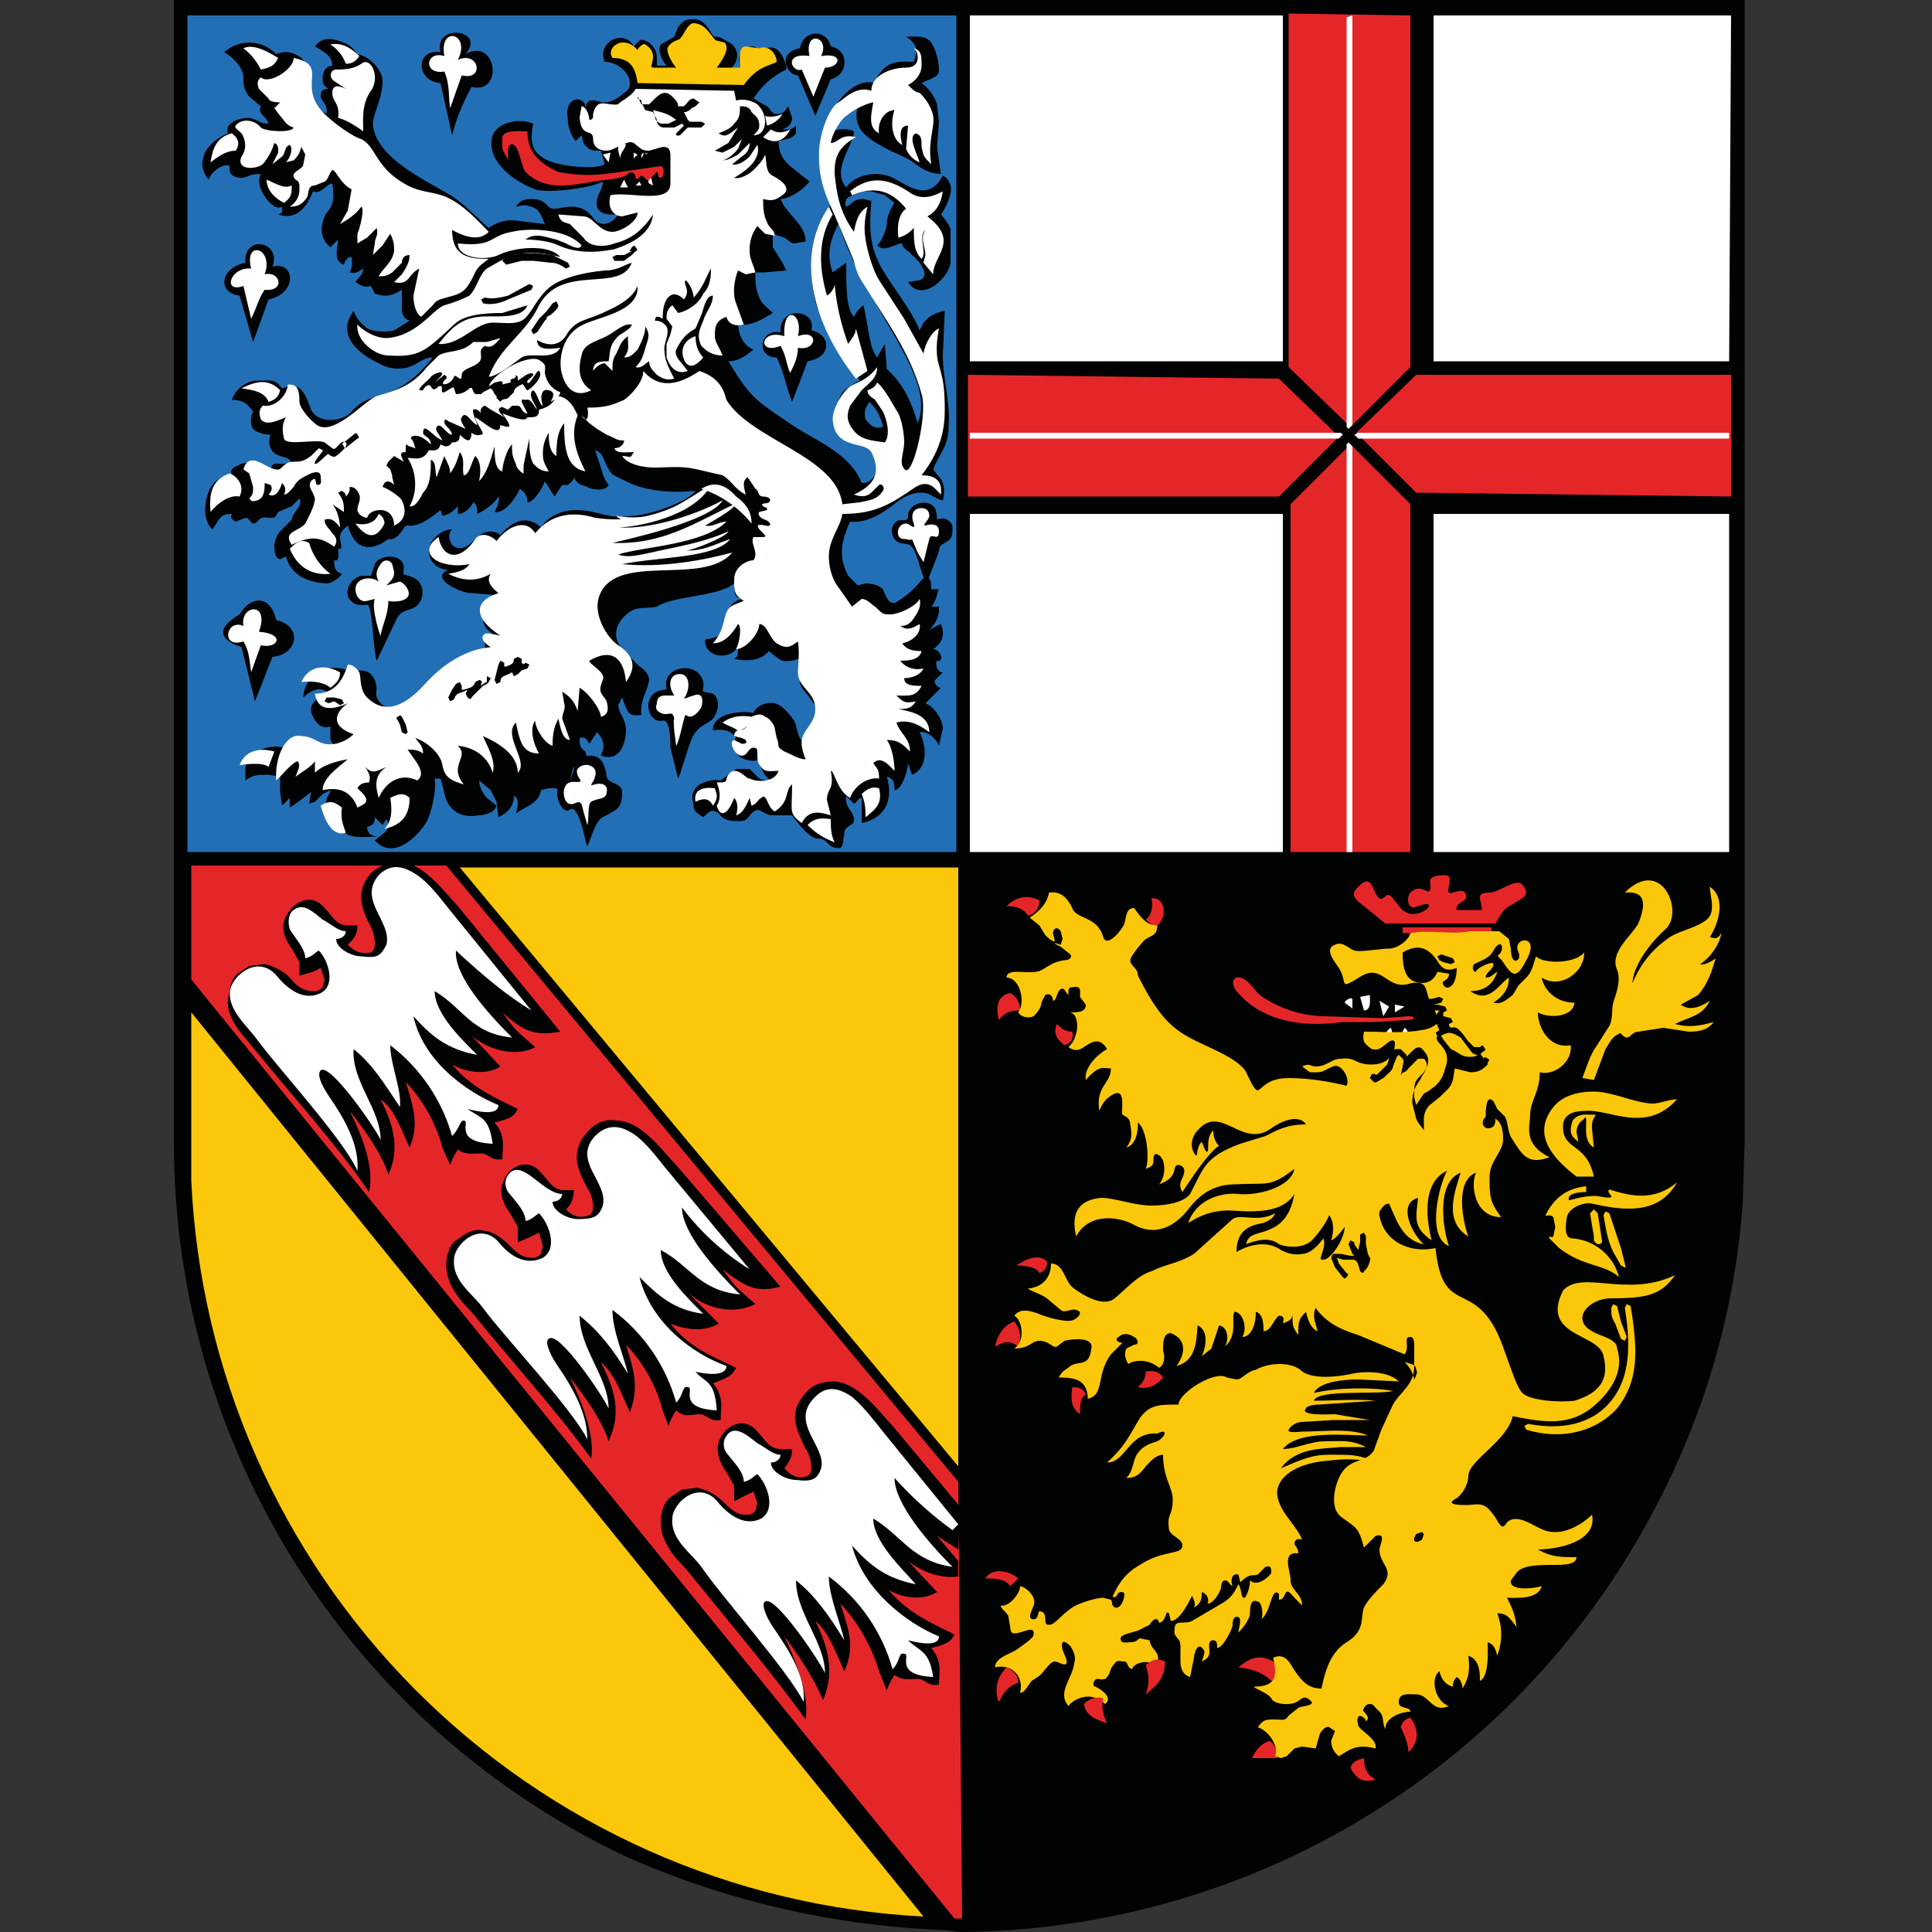 <svg width="40" height="40" viewBox="0 0 40 40" fill="none" xmlns="http://www.w3.org/2000/svg">
<rect x="0" y="0" width="40" height="40" fill="#333333" stroke="none"/>
<g clip-path="url(#clip0_1153_14402)">
<path d="M34.88 1.24H4.84V24.4L4.88 25.12C5.15 28.146 6.331 31.019 8.266 33.361C10.201 35.703 12.799 37.404 15.72 38.24L16.16 38.36L16.6 38.48L18.16 38.72L18.6 38.76L19.04 38.8L19.88 38.84C24.04 38.84 27.84 37.12 30.56 34.36C31.08 33.84 31.56 33.24 32.04 32.64C33.05 31.294 33.809 29.776 34.28 28.16L34.44 27.72C34.6 27.08 34.76 26.44 34.84 25.76L34.88 25.36L34.92 24.96L34.96 24.4V1.24H34.88Z" fill="white"/>
<path d="M19.56 39.96C17.284 39.877 15.043 39.362 12.96 38.44C10.164 37.116 7.801 35.027 6.144 32.415C4.487 29.802 3.605 26.773 3.6 23.68V0H36.12V23.68L36.08 24.92C35.922 27.085 35.323 29.195 34.32 31.12C32.954 33.778 30.886 36.011 28.34 37.576C25.794 39.142 22.869 39.98 19.88 40L19.56 39.96Z" fill="#010202"/>
<path d="M4.04 0.28H35.88V23.68L35.84 24.88C35.66 26.998 35.076 29.062 34.12 30.96C32.225 34.606 29 37.384 25.112 38.717C21.225 40.05 16.974 39.836 13.24 38.12C10.704 36.935 8.522 35.109 6.908 32.822C5.295 30.535 4.306 27.866 4.04 25.08L3.96 23.6V0.2H4.04V0.28Z" fill="#010202"/>
<path d="M19.84 0.32H3.88V17.64H19.8V0.32H19.84Z" fill="#236FB6"/>
<path d="M15.24 12.04C15.2 12.2 15.16 12.36 15.36 12.4C15.2 12.44 15.12 12.52 15.12 12.6L15.08 12.88C15.04 13.16 14.84 13.2 14.6 13.24C14.56 13.56 15.04 13.72 15.28 13.4C15.28 13.56 15.28 13.6 15.2 13.64C15.36 13.68 15.72 13.72 15.92 13.48L16.12 13.64C16.24 13.72 16.32 13.68 16.4 13.68L16.68 13.6C16.56 13.76 16.52 13.92 16.56 14.08C16.56 14.24 16.64 14.28 16.76 14.44C16.8 14.52 16.92 14.6 16.92 14.72C16.92 15 16.72 15.04 16.76 15.44C16.48 15.36 16.52 15.04 16.44 14.92C16.36 14.8 16.2 14.6 16.04 14.56C15.84 14.52 15.64 14.64 15.6 14.76C15.44 14.72 14.76 14.72 14.76 15.12C15.04 15.08 15.16 15.16 15.24 15.28C15.16 15.36 15.2 15.44 15.24 15.56C15.28 15.72 15.6 15.8 15.72 15.72C15.76 15.96 15.84 16.08 15.96 16.16C15.84 16.16 15.76 16.16 15.68 16.08L15.52 15.92H15.24L14.92 16.16C14.76 16.12 14.48 16.2 14.4 16.32C14.32 16.44 14.32 16.48 14.36 16.68C14.36 16.8 14.44 16.84 14.56 16.92C14.72 16.76 14.76 16.76 14.88 16.84C15 17 15.12 17 15.32 17C15.48 17 15.48 16.92 15.56 16.84C15.72 16.68 15.76 16.84 15.96 16.88H16.4C16.48 17 16.76 17.36 16.92 17.36C17.04 17.36 17.08 17.4 17.16 17.48C17.24 17.56 17.32 17.56 17.4 17.56C17.48 17.48 17.44 17.4 17.48 17.28C17.48 17.24 17.48 17.16 17.56 17.12C17.64 17.04 17.68 17.08 17.68 16.96C17.68 16.8 17.48 16.72 17.52 16.48L17.68 16.64C17.76 16.6 17.76 16.52 17.84 16.52V17.04C18.4 16.92 18.48 16.48 18.36 16.08C18.52 16.12 18.52 16.24 18.52 16.36C18.68 16.36 18.8 15.92 18.8 15.8L18.88 16.04C19.2 15.92 19.2 15.48 19.04 15.16C19.2 15.12 19.4 15.32 19.44 15.44L19.52 15.08C19.52 14.92 19.36 14.64 19.16 14.56L19.48 14.24C19.4 14.24 19.32 14.12 19.36 14.08L19.52 13.92C19.44 13.92 19.44 13.88 19.4 13.84C19.4 13.8 19.36 13.72 19.4 13.68C19.56 13.72 19.48 13.44 19.32 13.44C19.44 13.36 19.6 13.2 19.48 12.92L19.24 13.04C19.36 12.92 19.4 12.84 19.44 12.68V12.56H19.28C19.4 12.44 19.4 12.24 19.44 12.2H19.28C19.28 12.08 19.28 11.96 19.16 11.92C18.92 12.2 18.84 12.28 18.6 12.44C18.4 12.6 18.32 12.28 18.28 12.2C18.2 12.12 18.08 12.08 17.92 12.08L17.76 12.12L17.56 11.92C17.4 11.6 17.36 11.32 17.6 10.8C17.96 10.84 18.32 10.6 18.56 10.4C18.72 10.28 18.88 10.2 19.08 10.2C19.28 10.2 19.32 10.32 19.52 10.36C19.56 10.2 19.56 10.04 19.48 9.92L19.32 9.72C19.44 9.4 19.64 9.24 19.64 8.84C19.68 8.32 19.52 7.84 19.52 7.36L19.56 6.44C19.44 6.44 19.32 6.52 19.24 6.56L19.12 6.68L19.04 6.84C18.88 6.4 18.32 5.76 18.16 5.36C18 5 18 4.64 18.04 4.16L17.88 4.12C17.64 4.12 17.64 4.24 17.52 4.28C17.48 4.2 17.52 4.16 17.52 4.12C17.669 4.008 17.853 3.951 18.04 3.96L18.32 4.04L18.52 4.2C18.44 4.32 18.36 4.48 18.36 4.64C18.36 4.72 18.24 5.04 18.16 5.08C18.32 5.24 18.52 5.04 18.68 5.04C18.68 5.16 18.84 5.2 18.88 5.28C19.04 5.4 19.28 5.72 19.04 5.8L18.8 5.84C19.08 6.28 19.64 5.76 19.68 5.44V4.76C19.68 4.68 19.52 4.48 19.48 4.44C19.6 4.28 19.72 4 19.68 3.84C19.64 3.72 19.56 3.64 19.52 3.64C19.24 4.16 18.84 3.88 18.56 3.72C18.16 3.48 17.68 3.64 17.52 3.88C17.2 3.52 17.68 3 17.68 2.72C17.6 2.68 17.4 2.64 17.24 2.72C17.32 2.56 17.52 2.32 17.76 2.2C17.64 2.64 17.92 2.84 18.28 3.04C18.48 3.16 18.76 3.24 18.96 3.4C19.12 3.52 19.28 3.6 19.48 3.6L19.4 3.04L19.44 2.52L19.4 2.16C19.36 2 19.2 1.8 19.08 1.72C19.32 1.6 19.44 1.6 19.44 1.44C19.44 1.24 19.36 1 19.28 0.88C19.16 0.72 18.92 0.76 18.76 0.76C19 0.92 19 1.04 18.92 1.28C18.72 1.28 18.52 1.24 18.32 1.4C18.28 1.44 18.12 1.6 18.12 1.72C17.72 1.6 17.32 2.08 17.24 2.32C17.12 2.52 17.08 2.84 17.08 3.16C17.08 3.48 17.16 3.84 17.28 4.16C16.76 4.68 16.72 5.52 16.88 6.24C17.04 6.8 17.6 7.48 17.8 7.88C17.64 7.96 17.44 8.08 17.4 8.2C17.327 8.35 17.286 8.513 17.28 8.68C17.32 8.88 17.44 9.12 17.64 9.16L18.04 9.32C18.2 9.48 18.2 9.68 18.12 9.84C18.04 9.96 17.96 10 17.84 10C17.6 9.4 16.96 9.16 16.4 8.8C15.76 8.36 15.6 8.28 15.28 7.8L15.08 7.48C15.36 7.48 15.52 7.28 15.6 7.24C15.52 7.2 15.32 7.12 15.28 6.72C15.56 6.76 15.8 6.6 16 6.48C15.92 6.4 15.76 6.28 15.72 6.16C15.64 5.96 15.64 5.88 15.64 5.64H15.84L16.28 5.6L16.2 5.44L16 5.12V4.84L16.24 4.92C16.32 4.96 16.36 5.04 16.44 5.04L16.68 5C16.68 4.64 16.28 4.44 16.16 4.12C16.32 4.12 16.6 3.96 16.76 3.76L16.36 3.44C16.28 3.36 16.12 3.24 16.12 2.92C16.28 2.88 16.4 2.88 16.48 2.76V2.6C16.4 2.68 16.36 2.68 16.28 2.68H16.2L16.28 2.64C16.36 2.6 16.4 2.52 16.4 2.44L16.32 2.2C16.24 2.32 16.2 2.36 16.08 2.36C15.96 2.36 15.92 2.2 15.88 2.2L15.6 2.04C15.764 1.779 16 1.57 16.28 1.44C16.28 1.28 16.16 1.04 16.04 1C15.92 0.96 15.88 1 15.76 1.04L15.6 0.96C15.44 0.96 15.4 1 15.32 1.12C15.28 1.24 15.32 1.32 15.32 1.44H15.12C15.28 1.28 15.32 1.08 15.16 0.92C14.96 0.8 14.92 0.76 14.8 0.76C14.72 0.76 14.64 0.36 14.32 0.4C14.24 0.4 14.16 0.4 14.04 0.56L13.96 0.76L13.68 0.92C13.6 1.04 13.72 1.28 13.8 1.36H13.6V1.2C13.6 1.04 13.52 0.96 13.44 0.88C13.36 0.84 13.28 0.8 13.24 0.84L13.12 0.96C13 0.72 12.72 0.76 12.6 0.88C12.52 0.96 12.44 1.08 12.52 1.28C12.8 1.28 13.04 1.52 13.04 1.72C13.04 1.88 12.96 1.88 12.88 1.96C12.72 2.08 12.64 2.12 12.48 2.12L12.32 2.08C12.24 2.08 12.16 2.04 12.12 2.24C12.12 2.12 12.08 2.12 12.04 2.08C11.88 2 11.76 2.16 11.76 2.24C11.72 2.32 11.76 2.44 11.76 2.56C11.8 2.76 11.88 2.88 11.92 2.92L12.04 2.8L12.08 2.96C12.2 3.12 12.24 3.12 12.44 3.12L12.52 3.4C12.32 3.52 11.68 3.44 11.44 3.36C11 3.2 10.96 2.96 11.04 2.56C10.76 2.44 10.32 2.52 10.2 2.8C10.04 3.32 10.64 3.76 11.08 3.92C11.28 4 12.16 3.92 12.48 3.76C12.48 3.96 12.32 4.04 12.36 4.28C12.4 4.4 12.52 4.44 12.64 4.44H12.8C12.6 4.72 12.4 4.64 12.32 4.56C12.2 4.4 12.08 4.28 11.84 4.28C11.56 4.28 11.44 4.4 11.32 4.24C11.24 4.16 11.16 4.12 11 4.12C10.84 4.12 10.76 4.16 10.68 4.28C10.84 4.24 10.88 4.24 11 4.28C11.16 4.32 11.2 4.44 11.28 4.64L10.64 4.56C10.453 4.551 10.269 4.608 10.12 4.72C9.92 4.56 9.6 4.2 9.32 4.04C8.88 3.76 7.76 3.28 7.72 2.56C7.72 2.36 7.92 2.04 7.92 1.68C7.92 1.44 7.64 1.16 7.4 1.12C7.28 0.96 7.24 0.92 7 0.84C6.84 0.8 6.68 0.76 6.52 0.96C6.72 1.08 6.88 1.16 6.88 1.36C6.76 1.36 6.68 1.48 6.68 1.6C6.68 1.72 6.68 1.76 6.8 1.84C6.68 1.84 6.64 1.88 6.64 2C6.64 2.08 6.8 2.16 6.76 2.36C6.56 2.24 6.44 2.2 6.32 1.88C6.32 1.68 6.4 1.36 6.24 1.2C6.08 1.08 5.92 1.04 5.72 1.12C5.572 0.969 5.371 0.883 5.16 0.88C4.968 0.882 4.784 0.953 4.64 1.08C4.8 1.16 5.04 1.4 5.04 1.6C5.04 1.76 5.04 1.84 5.16 2L5.4 2.2C5.32 2.36 5.52 2.4 5.56 2.56C5.36 2.56 5.36 2.48 5.16 2.44C4.92 2.44 4.64 2.56 4.72 2.76C4.52 2.84 4.36 2.96 4.24 3.16C4.2 3.28 4.12 3.48 4.32 3.72C4.36 3.56 4.64 3.36 4.76 3.44C4.72 3.64 4.88 3.68 5 3.68C5.12 3.68 5.16 3.6 5.4 3.6C5.28 3.84 5.52 4.16 5.64 4.24C5.68 4.28 5.76 4.32 5.84 4.28C5.84 4.36 5.88 4.4 5.76 4.44C6 4.52 6.28 4.48 6.48 3.96C6.64 4.04 6.76 3.8 6.88 3.8C6.96 4.28 6.8 4.32 6.72 4.48C6.68 4.6 6.56 4.88 6.84 5.12L7 4.96C7 5.12 6.88 5.4 7.12 5.48C7.16 5.36 7.2 5.32 7.28 5.32C7.28 5.4 7.32 5.48 7.24 5.64C7.4 5.68 7.44 5.6 7.52 5.56C7.52 5.68 7.44 5.72 7.36 5.84C7.48 5.92 7.56 5.96 7.68 5.92L7.76 6.08C8 6.16 8.12 6.12 8.32 6V6.44C8.36 6.6 8.4 6.6 8.48 6.64L8.16 6.84C8.04 6.88 7.64 6.88 7.56 6.76C7.4 6.64 7.36 6.52 7.32 6.44C6.96 6.92 7.4 7.32 7.84 7.52C8.04 7.64 8.32 7.68 8.56 7.56C8.72 7.48 8.8 7.4 8.96 7.4C8.8 7.6 8.6 7.84 8.24 8.04C7.84 8.24 7.56 8.2 7.28 8.52C7.12 8.72 6.6 8.8 6.44 8.48C6.28 8.04 6.2 7.92 5.84 8.04C5.68 7.84 5.64 7.88 5.32 7.88C5.12 7.88 4.88 8.04 4.8 8.28C5.04 8.28 5.12 8.36 5.24 8.52C5.2 8.6 5.16 8.76 5.24 8.88C5.28 8.92 5.4 9 5.6 9C5.52 9.24 5.64 9.4 5.8 9.44C5.92 9.48 6 9.48 6.04 9.6H5.68C5.6 9.64 5.64 9.72 5.52 9.76C5.44 9.76 5.36 9.76 5.32 9.68C5.2 9.6 5.16 9.56 5 9.6L4.84 9.68C4.8 9.72 4.76 9.76 4.8 9.8C4.64 9.84 4.44 9.96 4.4 10.04C4.24 10.24 4.16 10.76 4.4 10.96C4.56 10.72 4.56 10.64 4.8 10.64C4.76 10.72 4.8 10.76 4.88 10.8L5.08 10.72C5.16 10.72 5.2 10.84 5.24 10.84C5.36 10.84 5.32 10.68 5.56 10.72C5.72 10.72 5.68 10.72 5.76 10.6L6.04 10.48L6.2 10.32C6.28 10.48 6.08 10.56 6.04 10.76L5.88 10.92C5.76 11.04 5.72 11.08 5.68 11.28C5.68 11.36 5.68 11.52 5.76 11.56C5.8 11.6 5.84 11.56 5.92 11.52C6 11.8 6.2 12.04 6.76 12.08C6.84 12.08 7 12 7.08 11.88C6.92 11.84 6.92 11.72 6.92 11.6C7.04 11.64 7 11.44 7 11.36C7.12 11.4 7.04 11.24 7.04 11.12C7.04 11 7.12 10.96 7.2 10.88C7.36 11.44 7.72 11.4 8.04 11.16C8.2 11.2 8.32 11 8.4 10.88C8.68 10.92 8.92 10.72 9.12 10.56L9.16 10.68C9.32 10.64 9.36 10.6 9.48 10.48V10.64C9.64 10.64 9.76 10.48 9.8 10.4C9.88 10.44 9.88 10.56 9.88 10.64C9.96 10.6 10.2 10.48 10.32 10.28C10.36 10.36 10.28 10.52 10.24 10.6C10.44 10.64 10.68 10.32 10.76 10.12C10.88 10.2 10.92 10.28 10.92 10.4C11.08 10.4 11.28 10 11.28 9.96L11.48 10.28L11.64 10.04H11.76C11.8 10 11.88 9.96 11.88 9.88C11.96 10.04 12.04 10.04 12.16 10.08C12.28 10.16 12.56 10.16 12.6 10.04C12.48 9.88 12.48 9.8 12.44 9.68L12.32 9.32C12.44 9.36 12.48 9.44 12.52 9.56C12.68 9.88 12.64 9.8 13.04 10C13.2 10.08 13.68 10.24 14.4 10.16C14.24 10.4 13.4 10.68 13.08 10.68C12.56 10.76 12.4 10.56 11.92 10.56C11.6 10.56 11.32 10.72 11.2 10.92C11.04 10.76 10.72 10.64 10.36 11.08C10.28 11 10.04 10.92 9.8 11.2C9.64 11.36 9.48 11.4 9.36 11.28C9.28 11.16 9.28 11.04 9.36 10.96C9.12 10.96 8.88 11.2 8.88 11.4C8.88 11.68 9.12 11.8 9.28 11.8C8.88 11.96 9.52 12.28 9.76 12.28L10.28 12.32C10.08 12.44 9.96 12.52 10 12.8C10 12.96 10.08 13.04 10.2 13.12C10.08 13.12 10.04 13.12 10.04 13.24V13.48C9.929 13.476 9.818 13.495 9.715 13.537C9.611 13.578 9.518 13.64 9.44 13.72L8.88 14.24C8.68 14.44 8.4 14.68 8.16 14.68C8.083 14.679 8.009 14.655 7.945 14.613C7.881 14.57 7.831 14.51 7.8 14.44C7.76 14.32 7.84 14.28 7.76 14.08C7.68 13.92 7.6 13.88 7.44 13.88L7.28 13.96C7.16 13.8 6.84 13.8 6.64 13.88C6.44 14 6.28 14.2 6.28 14.44C6.4 14.32 6.56 14.24 6.68 14.28C6.76 14.32 6.88 14.36 6.84 14.44C6.68 14.44 6.56 14.44 6.52 14.52C6.44 14.6 6.4 14.68 6.48 14.84C6.52 14.92 6.64 15.12 6.84 15.04V15.28C6.84 15.36 6.92 15.44 7 15.48C6.76 15.48 6.64 15.48 6.48 15.36C6.36 15.28 6.2 15.32 6.16 15.4L6 15.56C5.84 15.4 5.48 15.44 5.28 15.6C5.16 15.68 5.12 15.76 5.08 15.88V16.16C5.24 16.04 5.32 16.04 5.56 16.04L5.8 16.08V16.4L5.84 16.68L6 16.52V16.72L6.12 16.64L6.28 16.52L6.44 16.4L6.4 16.64L6.52 16.6L6.68 16.44L6.84 16.36C6.84 16.44 6.72 16.52 6.76 16.68C6.8 16.72 6.88 16.68 6.92 16.68C6.92 16.84 7.04 17.2 7.2 17.28C7.36 17.36 7.64 17.32 7.84 17.32C7.64 17.32 7.6 17.2 7.6 17.12C7.76 17.08 7.76 17 7.76 16.92L7.92 17.08L8 16.96C8.08 17.08 8.04 17.16 7.96 17.24L7.76 17.4C8.16 17.84 8.68 17.28 8.84 17C8.92 16.84 9.04 16.4 9 16.12H9.12C9.2 16.36 9.2 16.52 9.28 16.64C9.44 16.88 9.64 16.92 9.92 16.88C10 16.88 10.24 16.84 10.28 16.68L10.08 16.52C10 16.44 9.92 16.28 9.92 16.16L10.16 16.36L10.28 16.6L10.32 16.92C10.48 16.84 10.64 16.72 10.64 16.48C10.76 16.52 10.72 16.72 10.68 16.84C10.84 16.72 11.16 16.64 11.2 16.36C11.44 16.28 11.56 16.32 11.72 16.4C11.84 16.2 11.8 16.04 11.88 15.88C12.08 16.04 12.16 16 12.4 15.96C12.24 15.8 12.16 15.76 12.12 15.56C12 15.48 12 15.4 12 15.28C12.12 15.24 12.16 15.32 12.2 15.4L12.36 15.16C12.52 15.32 12.52 15.48 12.44 15.64C12.84 15.8 12.96 15.36 12.96 15.12C12.96 14.88 12.8 14.76 12.8 14.6L12.88 14.44C13 14.76 13 14.84 13.28 14.8C13.24 14.52 13.4 14.32 13.44 14.08C13.44 13.96 13.32 13.84 13.24 13.8L12.96 13.52C12.6 13.2 12.76 12.84 13.08 12.64C13.24 12.56 13.44 12.6 13.6 12.56C13.96 12.32 14.96 12.36 15.24 12.04ZM18 8.32C18.16 8.48 18.24 8.64 18.28 8.84C18.12 8.88 18.04 8.84 17.92 8.68C17.88 8.52 17.92 8.44 18 8.32ZM19 8.76C18.88 8.36 18.72 7.96 18.36 7.64L18.32 7.12L18.16 7.4C18 7.2 18 6.88 17.88 6.32C17.76 6.4 17.72 6.48 17.68 6.56C17.52 6.4 17.52 5.96 17.52 5.44L17.24 5.64C17.12 5.32 17.16 5 17.36 4.64C18 6.52 19.4 7.8 19 8.76Z" fill="#010202"/>
<path d="M15.4 1.76C15.68 1.36 15.96 1.36 16.08 1.28C16.08 1.12 15.92 0.92 15.72 1L15.44 0.96C15.28 0.96 15.32 1.24 15.32 1.4H14.84C14.96 1.24 15.12 1 15 0.88L14.84 0.84C14.76 0.84 14.64 0.48 14.36 0.48C14.24 0.48 14.16 0.72 14.08 0.8C14.04 0.84 13.92 0.84 13.84 0.96C13.76 1.04 13.92 1.32 14 1.4H13.52C13.4 1.4 13.68 1.12 13.36 0.92C13.32 0.88 13.2 1 13.2 1.04C13.08 0.88 12.88 0.84 12.76 0.92C12.68 0.96 12.6 1.08 12.68 1.2C13.08 1.2 13.16 1.44 13.2 1.72L15.4 1.76Z" fill="#FBC70A"/>
<path d="M15.84 2.4L15.88 2.6C16.04 2.56 16.16 2.44 16.2 2.36C16.12 2.4 15.96 2.44 15.84 2.4ZM15.8 2.84L15.96 2.68C16.08 2.76 16.2 2.76 16.36 2.68C16.24 2.92 16.04 3 15.8 2.84ZM6.84 0.92C7.04 0.88 7.24 0.96 7.44 1.16C7.36 1.28 7.28 1.32 7.16 1.32C7.1 1.155 6.987 1.015 6.84 0.92ZM5.76 1.2C5.68 1.36 5.6 1.4 5.4 1.44C5.32 1.28 5.2 1.12 5.04 1C5.2 0.92 5.44 1 5.76 1.2ZM7 2.44C7.16 2.48 7.36 2.6 7.52 2.72C7.52 2.48 7.48 2.16 7.68 1.88C7.88 1.6 7.68 1.16 7.48 1.32C7.36 1.4 7.24 1.44 6.96 1.44C6.84 1.44 6.8 1.6 6.92 1.68L7.16 1.84C7 1.76 6.88 1.76 6.88 1.92C6.88 2.12 7.04 2.12 7 2.44ZM4.8 2.76C4.96 2.88 4.96 3 4.88 3.12C4.68 3.12 4.52 3.24 4.36 3.36C4.4 3.08 4.48 2.84 4.8 2.76ZM5.88 4.2C6.04 4.08 6.04 4 6.04 3.84C5.88 3.92 5.72 3.8 5.52 3.72C5.52 3.96 5.72 4.12 5.88 4.2Z" fill="white"/>
<path d="M6.88 3.52C6.8 3.6 6.8 3.72 6.72 3.76L6.52 3.84C6.36 3.84 6.4 4 6.36 4.08C6.28 4.2 6.2 4.28 6 4.28C6.12 4.2 6.2 4.08 6.2 3.92C6.2 3.8 6.2 3.76 6.12 3.72C5.96 3.56 6.28 3.52 6.28 3.4L6.32 3.2L6.24 3.04C6.2 3.16 6.2 3.2 6.08 3.32L5.92 3.36C6 3.28 6.08 3.08 6 3C5.88 3.04 5.92 3.16 5.84 3.24L5.64 3.4L5.76 3.16C5.76 3.04 5.76 3 5.68 2.96C5.632 3.122 5.55 3.272 5.44 3.4C5.28 3.52 4.88 3.52 5 3.24C5.12 3.08 5.08 2.88 5 2.76C4.92 2.68 4.84 2.64 4.88 2.6C5 2.44 5.28 2.48 5.4 2.64C5.48 2.72 6.04 2.76 6.08 2.64C5.92 2.6 5.88 2.48 5.8 2.4L5.68 2.24L5.8 2.12C5.64 2.12 5.56 2.08 5.56 2.04L5.36 1.84C5.32 1.72 5.32 1.68 5.4 1.6C5.56 1.76 6.08 1.44 6.08 1.2C6.84 1.36 6.12 1.76 6.72 2.36C6.92 2.56 7.32 2.84 7.48 2.88C7.8 3.04 7.76 3.48 8.44 3.84C8.76 4 8.96 3.96 9.24 4.08C9.6 4.24 9.88 4.56 10.12 4.8C9.96 4.96 9.72 4.96 9.36 4.76C9.36 5.32 9.72 5.36 10.12 5.36C9.96 5.48 9.88 5.52 9.8 5.72C9.64 6.04 9.56 6.08 9.24 6.16C9.12 6.2 9.04 6.2 8.96 6.32L8.72 6.56C8.6 6.48 8.56 6.28 8.56 6.12L8.68 5.56C8.44 5.68 8.48 5.92 8.16 5.84L8.32 5.68C8.4 5.56 8.48 5.44 8.48 5.28C8.36 5.28 8.32 5.36 8.32 5.44L8.12 5.64C8 5.72 7.96 5.72 7.84 5.72C7.92 5.56 8.12 5.44 8.16 5.2C8.16 5.08 8.16 5 8.08 4.84L7.92 5.08L7.72 5.28L7.76 5.04C7.76 4.92 7.84 4.88 7.8 4.72L7.6 4.92L7.4 5.04V4.84C7.44 4.76 7.56 4.32 7.48 4.28C7.36 4.44 7.24 4.52 7.04 4.64L7.2 4.36L7.28 3.92C7.04 3.8 6.96 3.52 6.88 3.52Z" fill="white"/>
<path d="M13.16 1.84L15.2 1.88L15.24 2.08C15.4 2.04 15.56 2.08 15.68 2.16C15.76 2.24 15.84 2.36 15.84 2.52C15.84 2.68 15.76 2.8 15.6 2.8C15.68 2.72 15.72 2.68 15.72 2.6C15.72 2.44 15.64 2.4 15.56 2.32C15.52 2.2 15.4 2.2 15.32 2.2C15.32 2.36 15.32 2.44 15.2 2.56C15.12 2.68 14.96 2.72 14.88 2.76C15 2.84 15.04 2.8 15.12 2.76L15.28 2.64L15.08 2.96L14.8 3.12L14.96 3.16L15.2 3.04L15.36 2.88L15.28 3.08C15.16 3.24 15 3.32 14.96 3.32C15.08 3.32 15.2 3.24 15.28 3.2L15.52 2.96C15.52 3.08 15.48 3.16 15.36 3.24L15.16 3.4C15.28 3.44 15.44 3.32 15.52 3.24L15.68 3C15.72 3.12 15.68 3.24 15.6 3.36C15.56 3.4 15.48 3.52 15.2 3.68C15.32 3.72 15.52 3.6 15.6 3.52C15.68 3.44 15.8 3.32 15.84 3.2C15.88 3.36 15.84 3.56 16 3.64C16.08 3.68 16.44 3.88 16.2 4.04C16.04 4.16 15.96 4.16 15.8 4.12C15.8 4.28 15.8 4.44 15.88 4.6C15.92 4.72 16.04 4.76 16.04 4.88L15.84 4.84L15.68 4.68C15.568 4.829 15.511 5.013 15.52 5.2C15.52 5.36 15.6 5.48 15.64 5.64L15.44 5.68L15.28 5.6C15.2 5.8 15.16 6.08 15.24 6.28L15.4 6.72C15.24 6.76 15.08 6.72 15.04 6.56C14.8 6.64 14.8 6.8 14.8 6.96C14.8 7.08 14.88 7.16 14.96 7.36C14.72 7.36 14.6 7.24 14.52 7.16C14.4 6.92 14.52 6.76 14.56 6.64C14.6 6.48 14.76 6.32 14.76 6.12C14.6 6.12 14.56 6.44 14.52 6.52L14.4 6.8C14.2 6.92 14.12 7 14 7.24C13.96 7.32 14.04 7.44 14.08 7.48L14.24 7.68C14.04 7.76 13.88 7.64 13.8 7.4V7.12L13.88 6.92L13.92 6.76L13.8 6.6C13.8 6.52 13.8 6.4 13.92 6.32L14.04 6.48C14.24 6.44 14.48 6.28 14.56 6.08C14.72 5.92 14.72 5.68 14.72 5.56C14.64 5.68 14.56 5.96 14.36 6.16C14.36 6.04 14.28 5.88 14.2 5.8C14.12 5.88 14.32 6 14.16 6.2C14 6.04 13.88 6.08 13.8 6.2C13.76 6.28 13.72 6.36 13.72 6.6C13.6 6.52 13.56 6.56 13.56 6.64C13.72 6.64 13.76 6.72 13.8 6.76C13.88 6.92 13.72 7.12 13.76 7.28C13.76 7.48 13.88 7.68 13.96 7.84C13.8 7.88 13.72 7.84 13.6 7.76C13.52 7.68 13.44 7.6 13.44 7.48C13.36 7.52 13.28 7.64 13.16 7.6C13.32 7.44 13.32 7.32 13.4 7.08C13.44 6.96 13.44 6.88 13.36 6.76C13.36 6.92 13.28 7.08 13.2 7.24C13.08 7.36 13.04 7.4 12.92 7.4C13.04 7.24 13 7.2 13 6.96C12.84 7.08 12.84 7.16 12.76 7.32C12.68 7.44 12.68 7.52 12.68 7.68L12.52 7.52C12.48 7.52 12.36 7.56 12.28 7.68C12.28 7.48 12.44 7.48 12.6 7.48C12.64 7.28 12.6 7.16 12.8 6.96C12.84 6.92 13.08 6.8 13.08 6.72C12.92 6.68 12.72 6.88 12.56 6.96C12.32 7.08 12.08 7.12 12.04 7.36C12 7.52 11.92 7.88 12.24 8.08C11.84 8.28 11.68 7.92 11.64 7.76C11.56 7.52 11.6 7 12 6.76C12.32 6.56 13.24 6.48 13.2 5.92C13.12 6.12 12.92 6.28 12.56 6.44C12.16 6.64 11.96 6.6 11.76 6.88C11.6 7.2 11.32 7.16 11.12 7.04C11.12 7.24 11.32 7.24 11.6 7.2C11.44 7.48 11 7.28 10.8 7.4C10.64 7.52 10.28 7.8 10.12 7.8C10.36 7.16 10.88 6.92 11.16 6.32C11.64 5.44 12.84 6.08 13.08 5.44C12.92 5.48 12.8 5.6 12.52 5.6C12.08 5.64 11.56 5.76 11.32 6C11.04 6.28 11 6.52 10.8 6.64C10.64 6.72 10.44 6.68 10.2 6.68C9.84 6.68 9.52 7.16 9.08 7.12C9.28 6.88 9.48 6.6 9.92 6.56C10.16 6.52 10.8 6.64 10.92 6.32L10.4 6.48C10 6.48 9.6 6.52 9.4 6.72C8.8 7.28 8.68 7.4 8.04 7.36C7.76 7.36 7.36 7.04 7.4 6.72C7.6 6.92 7.84 7 8 7C8.64 6.96 8.96 6.4 9.2 6.32C9.38 6.271 9.554 6.204 9.72 6.12C9.88 5.96 9.92 5.68 10.08 5.56L10.36 5.4C10.72 5.24 10.92 5.16 11.6 5.32C11.36 5.04 10.64 5.12 10.32 5.28C10.08 5.4 9.48 5.36 9.48 5.04C10.24 5.12 10.12 4.88 10.6 4.8C10.92 4.72 11.72 4.72 12.04 5.08C12 5.2 11.8 5.08 11.72 5.04L11.52 4.96C11.32 4.92 11.08 4.8 10.88 4.96C11.12 4.96 11.4 5 11.56 5.08C11.92 5.24 12.32 5.24 12.72 5.16C13.08 5.04 13.48 4.84 13.52 4.44C13.28 4.8 13.04 4.96 12.72 5.04C12.52 5.12 12.2 5.12 12.08 4.92L11.8 4.64C11.68 4.6 11.6 4.6 11.56 4.44L12.08 4.48C12.28 4.48 12.4 4.8 12.68 4.8C12.84 4.8 13.2 4.6 13.2 4.4L12.88 4.48C12.72 4.48 12.56 4.32 12.64 4.04C13.04 3.96 13.88 4.24 13.88 3.8V3.24C13.88 3.08 13.84 3.04 13.72 3.04L13.44 3.12C13.28 3.12 13.28 3.08 13.12 2.96C13 2.88 12.72 3.12 12.56 3.12C12.4 3.12 12.28 3.04 12.28 2.88C12.28 2.64 12.04 2.88 12 2.44L12.04 2.2C12.12 2.2 12.2 2.36 12.2 2.48C12.28 2.48 12.28 2.44 12.28 2.36C12.36 2 12.56 2.2 12.8 2.16C12.8 2.12 13.08 2 13.16 1.84ZM13.52 3.84L13.48 3.68C13.44 3.68 13.4 3.76 13.44 3.8L13.52 3.84Z" fill="white"/>
<path d="M14.4 6.96C14.4 7.12 14.44 7.28 14.56 7.4C14.4 7.6 14.24 7.64 14.16 7.44C14.08 7.24 14.16 7.04 14.4 6.96ZM5 8.04C5.32 7.88 5.56 7.84 5.8 8.08C5.76 8.24 5.68 8.28 5.56 8.32C5.48 8.12 5.28 8.08 5 8.04ZM4.36 10.6C4.52 10.4 4.76 10.24 4.96 10.28C5.04 10.12 5 9.92 4.76 9.8C4.4 9.92 4.32 10.2 4.36 10.6ZM6.84 11.88C6.626 11.721 6.472 11.496 6.4 11.24C6.24 11.16 6.16 11.2 6 11.36C6.16 11.76 6.48 11.92 6.84 11.88ZM7.36 10.84C7.6 11.16 7.8 11.16 7.96 10.84C7.96 10.76 7.92 10.68 7.84 10.64C7.76 10.84 7.56 10.88 7.36 10.84Z" fill="white"/>
<path d="M10.36 7L10.08 7.08H9.8C9.56 7.32 9.28 7.24 9.08 7.36L8.84 7.6C8.52 8 8.2 8.08 7.8 8.2C7.56 8.28 6.92 9.04 6.56 8.8C6.4 8.68 6.2 8.44 6.2 8.32C6.2 8 6.12 7.96 5.96 7.96C5.96 8.12 5.76 8.44 5.44 8.4C5.36 8.48 5.36 8.56 5.4 8.68C5.52 8.84 5.8 8.68 5.92 8.64C5.84 8.76 5.84 8.92 5.88 9.08C5.92 9.24 6.56 9.08 6.72 9.16L6.88 9.28C6.96 9.36 7.04 9.08 7.16 9.16C7.24 9.24 6.96 9.44 6.96 9.44C6.92 9.48 6.84 9.44 6.8 9.4C6.76 9.4 6.56 9.64 6.52 9.6C6.48 9.56 6.72 9.32 6.68 9.32L6.6 9.28L6.44 9.44C6.32 9.52 6.28 9.56 6.08 9.56C5.88 9.56 5.84 9.72 5.76 9.72C5.56 9.76 5.16 9.28 5.04 9.72L5.16 9.8L5.24 10.08C5.24 10.2 5.24 10.24 5.16 10.32C5.2 10.36 5.2 10.4 5.32 10.36C5.48 10.32 5.48 10.12 5.48 10L5.6 10.04C5.64 10.08 5.64 10.16 5.56 10.24C5.72 10.32 5.8 10.12 5.84 10C5.92 10.08 5.92 10.16 5.88 10.24C5.96 10.24 6.04 10.12 6.08 10.08C6.16 9.92 6.28 9.88 6.44 9.8C6.56 9.76 6.64 9.76 6.64 9.88C6.64 9.96 6.68 10.04 6.56 10.04C6.52 10 6.56 9.84 6.44 9.96C6.36 10.08 6.48 10.16 6.52 10.32C6.52 10.48 6.36 10.76 6.32 10.84C6.2 11 5.84 11 6.04 11.28C6.44 11.08 6.64 11.12 6.92 11.32C7 11.2 6.96 11.12 6.88 11.04C6.8 10.92 6.72 10.88 6.72 10.76C6.84 10.72 6.92 10.76 7.04 10.92C7.04 10.84 7 10.56 6.88 10.44L7.12 10.6C7.12 10.44 7.12 10.36 7 10.2L7.08 10.16C7.12 10.2 7.16 10.2 7.16 10.28C7.24 10.2 7.24 10.16 7.24 10.08C7.36 10.08 7.4 10.16 7.44 10.24C7.48 10.36 7.4 10.44 7.4 10.56C7.4 10.64 7.52 10.72 7.6 10.72C7.64 10.6 7.76 10.56 7.88 10.56C8.04 10.56 8.16 10.68 8.16 10.88C8.36 10.8 8.44 10.6 8.32 10.36C8.28 10.28 8.04 10.12 7.92 10.08C7.96 9.96 8.04 9.92 8.16 10.04L8.12 9.88V9.84L8.08 9.72L8 9.64L8.04 9.56L8.12 9.48L8.16 9.44L8.36 9.56C8.28 9.4 8.28 9.36 8.4 9.36V9.24C8.4 9.16 8.44 9.24 8.48 9.24L8.6 9.28L8.56 9.16C8.56 9.12 8.48 9.08 8.52 9.04C8.68 8.96 8.88 9.16 8.92 9.2C8.92 9.04 8.76 9.04 8.76 8.96C8.76 8.72 8.96 9.04 9.16 9.12C9.08 8.96 9 8.92 9.04 8.84C9.12 8.72 9.24 9 9.36 9C9.32 8.84 9.2 8.84 9.2 8.72C9.2 8.68 9.24 8.68 9.28 8.72L9.64 8.88C9.56 8.76 9.52 8.68 9.56 8.64C9.64 8.48 9.76 8.76 9.88 8.8C9.88 8.76 9.76 8.52 9.8 8.48C9.8 8.48 9.88 8.44 9.96 8.56C9.92 8.48 10 8.4 10.04 8.4L10.16 8.48L10.44 8.64C10.36 8.56 10.28 8.48 10.36 8.44C10.4 8.4 10.48 8.48 10.52 8.48L10.6 8.4H10.72C10.8 8.4 10.8 8.56 10.92 8.56L10.8 8.32C10.8 8.24 10.84 8.28 10.88 8.28C11 8.24 11.04 8.4 11.12 8.48C11.08 8.36 10.96 8.24 11 8.12C11.08 7.96 11.16 8.4 11.24 8.4C11.16 8.16 11.24 8.04 11.36 8.08C11.52 8.12 11.44 8.24 11.4 8.32C11.56 8.24 11.6 8.16 11.6 8.12C11.48 8.08 11.32 7.96 11.28 7.72C11.28 7.6 11.32 7.56 11.2 7.48C11 7.28 10.2 7.72 10.12 8L10.24 7.92C10.28 7.92 10.44 7.84 10.4 7.96L10.56 7.92C10.6 7.92 10.56 7.88 10.56 7.88L10.6 7.84H10.64L10.68 7.8V7.76L10.72 7.8V7.88L10.84 7.8C10.88 7.76 11.04 7.68 11.04 7.76C11.04 7.8 10.88 7.88 10.92 7.92C10.96 8 11.12 7.64 11.16 7.68C11.28 7.8 10.96 8.08 10.92 8.08C10.88 8.08 10.84 7.92 10.8 7.96C10.72 8 10.64 8.04 10.64 8.12L10.52 8.24C10.48 8.28 10.4 8.24 10.36 8.32L10.28 8.24V8.2L10.24 8.16L10.2 8.08L10.16 8.04L10 8.12L9.96 8.16H9.84C9.76 8.08 9.8 8 9.72 8.04C9.646 8.115 9.546 8.159 9.44 8.16L9.4 8.04C9.4 7.96 9.2 8.16 9.16 8.12C9.12 8.08 9.2 7.96 9.08 8C9 8.08 8.96 8.08 8.92 8C8.88 7.92 8.76 8.04 8.76 8.08C8.52 8.12 8.92 7.84 8.92 7.8C9 7.72 9.24 7.64 9.12 7.8L9 7.92L9.2 7.76C9.2 7.76 9.28 7.8 9.24 7.84C9.04 8 9.32 8 9.4 7.8C9.44 7.72 9.56 7.96 9.56 7.76C9.56 7.6 9.96 7.6 9.96 7.4C9.96 7.28 9.92 7.24 10.04 7.16C10.2 7.24 10.32 7.04 10.36 7ZM7.32 9C7.36 8.96 7.4 8.96 7.4 9C7.44 9.04 7.44 9.08 7.4 9.08L7.2 9.24C7.16 9.28 7.12 9.28 7.12 9.24C7.08 9.2 7.08 9.16 7.12 9.16L7.32 9Z" fill="white"/>
<path d="M8.44 9.48C8.56 9.48 8.76 9.56 8.88 9.32C8.96 9.32 9.08 9.36 9.12 9.2C9.2 9.24 9.28 9.28 9.36 9.16C9.48 9.16 9.52 9.12 9.52 9C9.64 9.12 9.76 9.2 9.76 8.96C9.88 9.04 9.92 9 9.96 9C10.08 9 9.84 8.76 9.84 8.64C10 8.72 10.36 9.08 10.36 8.8C10.6 8.88 10.6 8.84 10.4 8.56C10.52 8.6 10.88 8.76 10.92 8.64C11.08 8.64 11.16 8.64 11.16 8.48C11.36 8.44 11.48 8.32 11.52 8.2C11.8 8.2 11.92 8.52 11.96 8.6C11.8 9 11.92 9.36 12.12 9.76C11.72 9.68 11.68 9.28 11.68 8.76C11.56 8.92 11.52 9.08 11.52 9.44C11.36 9.36 11.36 9.08 11.36 8.96C11.278 9.092 11.236 9.245 11.24 9.4C11.24 9.56 11.28 9.6 11.36 9.76C11.2 9.76 11.12 9.68 11.04 9.6C10.96 9.44 10.96 9.28 10.96 9.08L10.88 9.44L10.84 9.64V9.8C10.8 9.8 10.68 9.68 10.68 9.6C10.6 9.44 10.6 9.36 10.6 9.2C10.48 9.32 10.4 9.64 10.4 9.76C10.24 9.72 10.24 9.44 10.24 9.24C10.16 9.52 10.08 9.8 9.92 9.96C9.96 9.76 9.96 9.56 9.84 9.44C9.76 9.56 9.72 9.84 9.6 9.84C9.56 9.68 9.64 9.52 9.52 9.36C9.48 9.48 9.44 9.64 9.32 9.8C9.32 9.64 9.24 9.56 9.2 9.44L9.04 9.88C9 9.76 9.04 9.56 8.92 9.52C8.92 9.76 8.92 10.04 8.76 10.2C8.72 10.28 8.6 10.52 8.48 10.48C8.64 10.2 8.64 9.8 8.44 9.48ZM12.16 8.44C12.6 8.44 12.72 8.36 12.92 8.28C13.04 8.2 13.32 7.92 13.32 7.68C13.72 8.16 14.24 7.84 14.48 7.68C14.96 7.84 15 8.16 15.04 8.28C15.56 9.12 17.32 9.44 17.44 10.44L17.8 10.4C17.96 10.36 18.16 10.36 18.28 10.16C18.32 10.12 18.28 10 18.2 10.04L18.08 10.16C18 10.24 17.92 10.32 17.68 10.24C17.92 10.12 18.32 9.92 18.04 9.36C17.88 9.12 17.28 9.32 17.24 8.68C17.24 8.48 17.4 8.16 17.6 8C17.72 7.92 17.96 7.88 18.16 7.6C18.16 7.84 18 7.92 17.84 8.08L17.6 8.4C17.56 8.52 17.48 8.68 17.68 8.92C17.84 9.12 18.08 9.12 18.32 9.16C18.44 9 18.36 8.68 18.28 8.52L18.12 8.28C18.08 8.24 17.96 8.2 17.96 8.08C18.08 8.04 18.12 8 18.16 7.92C18.32 8.04 18.52 8.44 18.6 8.56C18.68 8.72 18.72 9 18.72 9.16C18.72 9.32 18.64 9.52 18.68 9.64C18.72 9.72 18.76 9.76 18.8 9.72C18.96 9.6 19.2 8.52 19.08 8.16C18.84 7.28 18.32 6.6 17.88 5.88C17.779 5.737 17.711 5.573 17.68 5.4L17.36 4.64C17.16 4.16 16.92 3.8 16.96 3.08C17 2.64 17.2 2.2 17.36 2.12C17.44 2.08 17.72 1.76 18.04 1.88C18.04 1.56 18.44 1.4 18.76 1.4C18.92 1.4 19 1.32 19 1.2C19 1.08 18.96 1.04 18.92 1C19.08 1.04 19.08 1.16 19.08 1.36C19.08 1.52 18.96 1.68 18.8 1.76C18.88 1.84 18.96 1.92 19.04 1.92C19.16 2.04 19.28 2.2 19.32 2.4C19.36 2.64 19.2 2.92 19.28 3.4C19.12 3.24 19.12 3.24 19.08 3.04C19.08 2.88 19.08 2.8 18.96 2.76C18.8 2.84 18.96 3.12 19.04 3.36C18.92 3.32 18.8 3.2 18.76 3.08L18.8 2.6C18.6 2.6 18.64 2.84 18.68 3C18.44 2.88 18.44 2.48 18.52 2.28C18.32 2.28 18.16 2.52 18.2 2.76C17.96 2.64 18.04 2.36 18.08 2.12C18.04 2.12 17.76 2.2 17.52 2.4C17.44 2.44 17.24 2.72 17.2 2.96C17.36 2.96 17.4 2.76 17.72 2.84C17.28 3.08 17.28 3.36 17.28 3.6C17.32 3.96 17.36 4.36 17.68 4.8C17.72 4.6 17.76 4.4 17.96 4.28C17.88 4.64 17.88 4.8 17.96 5.16C18 5.32 18.08 5.6 18.2 5.8L18.72 6.6L19.12 7.32C19.16 7.08 19.32 6.84 19.44 6.8C19.36 7.2 19.4 7.44 19.44 7.56C19.52 7.84 19.56 8 19.56 8.48C19.56 8.8 19.52 9.28 19.08 9.84C19.32 9.84 19.52 9.92 19.48 10.24C19.36 10.12 19.24 9.92 18.96 10.08C18.44 10.44 18.12 10.64 17.44 10.64C17.4 10.92 17.16 11.16 17.16 11.52C17.16 11.68 17.2 11.96 17.36 12.16L17.64 12.56L17.84 12.4C17.96 12.4 18.04 12.52 18.12 12.56C18.28 12.72 18.28 12.72 18.44 12.72C18.6 12.72 18.96 12.56 19.04 12.4C19.08 12.56 19 12.68 18.92 12.8C18.84 12.92 18.76 12.96 18.64 12.96C18.76 13.04 18.84 13.04 19.04 12.92C19.08 13.12 18.88 13.28 18.68 13.32C18.76 13.44 18.88 13.48 19.08 13.48C19.04 13.64 18.88 13.68 18.64 13.68C18.76 13.84 18.96 13.88 19.12 13.84C19.04 14 18.84 14.04 18.72 14.04C18.72 14.2 18.92 14.2 19.08 14.2C18.96 14.44 18.8 14.4 18.56 14.4C18.72 14.56 18.76 14.56 18.96 14.52C18.88 14.64 18.84 14.68 18.6 14.68C18.76 14.72 19.24 14.76 19.24 15.16C19.08 15.04 18.84 14.88 18.56 14.96C18.64 15.2 18.84 15.28 18.84 15.56C18.68 15.4 18.6 15.32 18.36 15.32C18.48 15.48 18.52 15.8 18.52 15.96C18.4 15.84 18.24 15.64 18.08 15.8C18.16 15.92 18.2 15.92 18.2 16.12C17.96 16.08 17.68 16.28 17.6 16.52C17.32 16.36 17.28 15.96 17.2 15.96C17.28 16.36 17.12 16.32 17.12 16.56L17.2 16.88C17.04 16.84 16.76 16.72 16.6 17.04C16.32 16.84 16.4 16.8 16.4 16.24C16.24 16.36 16.36 16.6 16.04 16.8C15.88 16.72 15.88 16.4 15.76 16.52C15.68 16.56 15.68 16.64 15.56 16.68L15.52 16.52C15.48 16.6 15.4 16.84 15.24 16.88C15.28 16.76 15.28 16.6 15.2 16.52C15.08 16.84 14.92 16.96 14.84 16.68C14.92 16.56 14.92 16.4 14.84 16.2C15 16.2 15.04 16.2 15.04 16.12C15.08 16 15.16 15.96 15.2 15.96C15.36 15.96 15.44 16.12 15.52 16.12C15.68 16.2 16.04 16.2 16.12 15.96C15.96 15.96 15.84 16 15.76 15.88C15.68 15.8 15.68 15.72 15.68 15.6C15.68 15.52 15.68 15.48 15.6 15.48C15.48 15.48 15.48 15.68 15.32 15.64C15.2 15.6 15.08 15.36 15.2 15.32L15.36 15.4C15.4 15.4 15.48 15.4 15.44 15.32L15.36 15.28L15.2 15.24C15.2 15.16 15.24 15.12 15.32 15.12C15.4 15.12 15.48 15.04 15.48 15L15.56 14.84C15.72 14.76 15.8 14.8 15.84 14.84C15.96 14.88 16.04 15.04 16.04 15.08L16.08 15.28C16.16 15.44 16.04 15.44 16.24 15.56C16.36 15.6 16.52 15.72 16.68 15.72C16.6 15.52 16.56 15.36 16.64 15.2C16.72 15.04 16.88 14.92 16.88 14.68C16.88 14.32 16.52 14.24 16.52 13.92C16.52 13.76 16.56 13.52 16.52 13.28C16.36 13.4 16.28 13.44 16.08 13.32C15.92 13.2 15.88 12.92 15.72 12.92C15.72 13.12 15.44 13.44 15.24 13.44C15.32 13.28 15.36 12.96 15.28 12.92C15.16 13.12 15 13.32 14.76 13.32C15.08 12.96 14.92 12.64 15.2 12.52L15.4 12.44C15.2 12.32 15.2 12.24 15.2 12C15.2 11.72 15.48 11.6 15.6 11.6C15.72 11.44 15.52 11.24 15.6 11.12H15.72C15.88 11.12 15.88 11.12 15.76 11C15.64 10.88 15.68 10.84 15.84 10.88C16 10.92 15.96 10.8 15.84 10.76C15.72 10.72 15.68 10.64 15.72 10.6L15.88 10.56C15.88 10.48 15.84 10.52 15.8 10.48C15.72 10.4 15.88 10.44 15.92 10.4C16 10.32 15.88 10.28 15.8 10.28C15.68 10.28 15.72 10.16 15.64 10.12L15.48 9.88C15.36 9.96 15.4 10.08 15.44 10.24C15.2 10.12 15.16 9.96 14.96 9.84L14.44 9.72C14.12 9.64 13.88 9.68 13.52 9.68C13.52 9.68 13.04 9.68 12.88 9.44C13.04 9.44 13.04 9.52 13.12 9.36C12.96 9.36 12.76 9.4 12.72 9.28C12.84 9.28 12.92 9.2 12.92 9.12C12.76 9.12 12.76 9.08 12.56 9L12.36 8.88L12.2 8.76L12.04 8.6C12.16 8.8 12.2 8.6 12.16 8.44Z" fill="white"/>
<path d="M11.44 6.28L11.52 6.24L11.56 6.32C11.56 6.4 11.44 6.48 11.4 6.52L11.32 6.56V6.6L11.28 6.64L11.12 6.88L11.04 6.92L11 6.84L11.16 6.6L11.2 6.56L11.24 6.52L11.32 6.44L11.44 6.28ZM10.96 5.88L11.04 5.92L11 6L10.52 6.2C10.36 6.28 10.16 6.32 10 6.28L9.96 6.2L10.04 6.16C10.2 6.2 10.36 6.16 10.52 6.12L10.96 5.88ZM11.76 5.44L11.8 5.52L11.72 5.56C11.6 5.48 11.52 5.44 11.4 5.44L11.04 5.4H10.8L10.64 5.44L10.48 5.48L10.4 5.4L10.48 5.32L10.64 5.28L10.8 5.24H11.08L11.44 5.28L11.76 5.44ZM13.08 5.12C13.12 5.08 13.16 5.08 13.16 5.12C13.2 5.16 13.2 5.2 13.16 5.2L13.08 5.28L12.92 5.4H12.72L12.68 5.32L12.76 5.28H12.92L13.08 5.2C13 5.2 13.04 5.2 13.08 5.12Z" fill="#010202"/>
<path d="M13.84 2.08C13.72 2 13.68 2.04 13.68 2.16C13.68 2.28 13.8 2.28 13.84 2.2V2.08ZM13.52 2.28L13.56 2.4C13.56 2.48 13.6 2.52 13.68 2.56H13.84L13.92 2.52L14 2.48L13.88 2.4L13.8 2.36L13.68 2.32L13.52 2.28ZM12.6 3.36L12.64 3.16L12.48 3.2L12.6 3.36ZM12.84 3.28L12.8 3.12V3L12.92 2.96L12.96 3C12.92 3.12 12.84 3.16 12.84 3.28ZM13.12 3.16L13.2 3.2L13.12 3.28V3.16ZM13.32 3.16L13.28 3.2V3.28L13.32 3.2V3.16C13.36 3.2 13.4 3.2 13.4 3.16C13.4 3.16 13.36 3.2 13.32 3.16ZM13.28 3.84L13.24 3.76L13.16 3.84H13.28ZM13 3.88L12.92 3.72L12.84 3.88H13Z" fill="white"/>
<path d="M10.92 2.72C10.76 2.72 10.44 2.68 10.4 2.84V3.08L10.52 3.32C10.52 3.24 10.48 2.92 10.64 3C10.76 3.08 10.8 3.48 10.88 3.56C11.28 3.96 11.8 3.84 12.28 3.76C12.48 3.72 12.88 3.72 13 3.6C13.08 3.52 13.16 3.6 13.16 3.68C13.2 3.76 13.24 3.64 13.28 3.64C13.36 3.64 13.36 3.76 13.44 3.72L13.6 3.56C13.64 3.56 13.6 3.68 13.68 3.68C13.76 3.68 13.76 3.44 13.68 3.44L13.12 3.52C12.56 3.6 12.2 3.68 11.56 3.56C11.12 3.36 10.92 3.12 10.92 2.72Z" fill="#E52629"/>
<path d="M17.64 4.04L17.6 3.96C18 3.64 18.36 3.68 18.8 3.96C19 4.12 19.24 4.12 19.52 3.96C19.48 4.24 19.36 4.4 19.2 4.48C19.88 5 19.32 5.28 19.32 5.68L19.12 5.44L19.16 5.28C19.16 5.12 19.04 4.92 19.16 4.76C19 4.88 19.2 5.24 19.08 5.36C18.92 5.2 18.92 5 18.92 4.72C18.84 4.8 18.76 4.88 18.6 4.92C18.56 4.6 18.64 4.4 18.76 4.32C18.4 3.88 18.04 3.88 17.64 4.04ZM17.96 7.68L17.72 7.84C16.72 6.56 16.52 5.2 17.16 4.28L17.24 4.44C16.92 4.96 16.96 5.56 17.12 6.12C17.2 6.08 17.28 5.96 17.28 5.88C17.32 6.36 17.44 6.8 17.56 7.12C17.64 7 17.72 6.92 17.72 6.8L17.96 7.68ZM15.56 10.84C15.291 10.504 14.93 10.253 14.52 10.12C14.72 10 14.96 9.96 15.24 10.28C15.52 10.48 15.56 10.68 15.56 10.84ZM14.96 14.96C15.12 14.84 15.32 14.8 15.56 14.84C15.6 14.96 15.48 15.04 15.28 15.16C15.28 15.08 15.08 15.04 14.96 14.96ZM14.4 16.6C14.36 16.4 14.48 16.28 14.8 16.32C14.84 16.44 14.88 16.52 14.76 16.68C14.68 16.52 14.56 16.52 14.4 16.6ZM17.28 17.44C17.2 17.28 17.2 17.12 17.2 16.96C16.96 16.92 16.84 16.96 16.72 17.08C16.92 17.28 17.08 17.36 17.28 17.44ZM17.92 16.92C17.92 16.76 17.92 16.64 17.84 16.44C17.96 16.32 18.08 16.28 18.2 16.32C18.28 16.64 18.12 16.76 17.92 16.92Z" fill="white"/>
<path d="M14.4 10.24C13.794 10.661 13.049 10.832 12.32 10.72C11.92 10.6 11.44 10.6 11.08 11.04C10.92 10.76 10.56 10.84 10.28 11.2C10.12 11.04 9.92 11.04 9.84 11.16C9.52 11.64 9.16 11.56 9.08 11.12C8.6 11.44 9.08 11.8 9.72 11.68C9.64 11.8 9.52 11.84 9.28 11.88C9.6 12.04 9.88 12.04 10.16 11.88C10.08 12 10.12 12.12 10.32 12.28C9.8 12.44 9.8 12.8 10.36 13.16C10.16 13.12 10.04 13.08 10 13.16C9.96 13.24 10.04 13.32 10.16 13.4C9.64 13.44 9.16 13.76 8.8 14.16C8.44 14.56 8 14.84 7.6 14.44C7.44 14.28 7.48 14.04 7.44 13.92C7.36 13.8 7.28 13.76 7.2 13.76C7.08 14.16 6.88 14.36 6.52 14.36C6.56 14.64 6.76 14.76 7.2 14.56C6.92 14.76 6.84 15.04 7.32 15.2C7.16 15.36 6.92 15.44 6.72 15.4C6.56 15.36 6.44 15.24 6.24 15.24C5.92 15.16 5.68 15.68 5.72 16.16C5.88 16 6.04 15.8 6.16 15.76C6.24 15.84 6.16 15.96 6.12 16.08C6.28 15.96 6.44 15.88 6.52 15.76V16C6.68 15.84 6.96 15.76 7.2 15.72C6.96 15.92 6.68 16.12 6.68 16.36C7.04 16.28 7.28 16.4 7.4 16.72C7.56 16.64 7.72 16.6 7.4 16.32C7.44 16.24 7.52 16.2 7.64 16.2C7.68 16.08 7.64 16 7.56 15.88C7.72 16.04 7.8 15.96 8 15.88C7.76 16.04 7.76 16.24 7.84 16.52C8 16.16 8.32 16 8.64 16.16C8.84 16 8.6 15.76 8.44 15.52C8.56 15.52 8.64 15.52 8.76 15.6C8.76 15.44 8.68 15.4 8.6 15.28C8.84 15.36 9.12 15.6 9.16 15.84C9.2 16.08 9.32 16.16 9.6 16.24C9.48 16.08 9.44 15.96 9.52 15.76C9.56 15.64 9.6 15.56 9.48 15.44C9.88 15.48 10.12 15.72 10.2 16C10.28 15.76 10.08 15.44 10 15.24C10.36 15.4 10.72 15.64 10.72 16C10.96 15.76 10.4 15.24 10.68 14.96C10.76 15.32 10.8 15.6 11.16 15.6C11.04 15.4 10.96 15.08 11.08 14.92C11.08 15.08 11.28 15.4 11.44 15.44C11.44 15.16 11.48 15.04 11.56 14.88C11.6 15.04 11.64 15.32 11.8 15.32L11.64 14.88C11.64 14.76 11.72 14.68 11.68 14.56L11.64 14.32C11.76 14.4 11.88 14.48 11.96 14.72L12 14.24C12.16 14.32 12.44 14.68 12.44 14.84C12.6 14.8 12.6 14.68 12.56 14.52C12.48 14.36 12.36 14.36 12.48 14.08C12.56 13.92 12.2 13.76 12.2 13.68C12.68 13.4 12.92 13.64 12.96 14.12C13.16 13.84 13.16 13.6 12.8 13.36C12.56 13.2 12.28 12.72 12.4 12.36C12.72 11.4 14.56 12.16 15.16 11.44C14.56 11.6 13.72 11.76 12.88 11.68C13.68 11.52 14.8 11.56 15.12 11.16C14.76 11.28 14.6 11.4 14.2 11.4C14.32 11.4 15.04 11.12 15.08 11C14.56 11.24 14 11.32 13.48 11.44C13.28 11.48 13 11.56 12.8 11.48C13.28 11.32 14.56 11.28 15.04 10.8C14.88 10.8 14.76 10.92 14.6 10.88C14.8 10.76 15.12 10.6 15.28 10.4C14.36 10.84 13.72 11.28 12.68 11.24C12.84 11.2 14.72 10.8 14.96 10.36C14.28 10.72 13.4 10.96 12.8 10.92C13.12 10.92 14.36 10.72 14.72 10.04C14.16 10.36 13.64 10.84 12.76 10.68C13.04 11 14.28 10.68 14.4 10.24ZM10.88 13.72L10.96 13.76L10.92 13.84L10.8 13.88L10.72 13.96L10.64 14L10.6 13.92L10.52 13.96C10.44 14 10.36 14 10.36 14.12L10.28 14.16L10.24 14.08L10.28 13.92L10.32 13.76L10.36 13.68L10.44 13.72V13.8H10.48C10.56 13.76 10.64 13.76 10.64 13.64L10.72 13.6L10.8 13.64V13.72C10.84 13.76 10.84 13.76 10.88 13.72ZM10.08 14L10.16 14.04L10.12 14.12L10.08 14.16L10 14.2L9.76 14.44C9.76 14.48 9.72 14.48 9.68 14.44L9.64 14.36L9.68 14.28L9.6 14.32C9.48 14.36 9.44 14.36 9.4 14.48L9.32 14.52L9.28 14.44L9.36 14.28L9.44 14.16L9.52 14.12L9.56 14.2V14.28H9.6C9.72 14.24 9.8 14.24 9.84 14.12L9.92 14.08C9.96 14.08 10 14.12 9.96 14.16V14.2L10 14.16L10.08 14.12V14ZM6.8 14.56L6.72 14.52L6.76 14.44H6.92L7.08 14.48L7.12 14.56L7.04 14.6L6.92 14.52L6.8 14.56ZM8.24 14.92C8.2 14.88 8.2 14.84 8.24 14.84C8.28 14.8 8.28 14.8 8.32 14.84L8.4 15L8.44 15.16L8.4 15.2L8.32 15.16L8.28 15L8.24 14.92Z" fill="white"/>
<path d="M6.24 14.12C6.64 14.08 6.8 14.2 6.84 14.24C7 14.12 7.04 14.04 7.04 13.92C6.76 13.76 6.4 13.76 6.24 14.12ZM4.96 15.84C5.24 15.8 5.48 15.8 5.56 15.88L5.68 15.56C5.4 15.48 5.08 15.52 4.96 15.84ZM7.16 17.24C7.12 17.12 7.04 16.96 7.08 16.72C6.92 16.6 6.84 16.56 6.64 16.68C6.8 17.28 7.04 17.28 7.16 17.24ZM7.96 17.16C8.12 17 8.12 16.76 8.08 16.52C8.24 16.44 8.36 16.4 8.48 16.52C8.48 16.88 8.32 17.08 7.96 17.16Z" fill="white"/>
<path d="M9.36 2.8C9.48 2.32 9.68 1.96 9.76 1.8C10.44 1.96 10.28 0.76 9.64 1.12C10.08 0.6 8.96 0.48 9.12 1.08C8.6 1 8.6 1.68 9.12 1.72L9.36 2.8ZM16.88 2.4L17.2 1.64C17.56 1.56 17.6 1.04 17.2 0.96C17.12 0.6 16.64 0.6 16.56 1C16.08 1.08 16.28 1.56 16.52 1.56L16.88 2.4ZM5.24 7.08L4.96 6.12C4.52 6.08 4.52 5.56 5.08 5.44C5.04 4.84 5.84 5 5.64 5.52C6.12 5.4 6.16 6.08 5.56 6.2L5.24 7.08ZM16.4 8.32L16.72 7.48C17.24 7.4 17.2 6.92 16.8 6.84C16.92 6.4 16.12 6.32 16.16 6.88C15.72 6.8 15.64 7.4 16.08 7.4C16.24 7.72 16.28 8.04 16.4 8.32ZM5.28 14.52L5.64 13.6C6.16 13.56 6.28 12.96 5.72 12.84C5.6 12.32 5.2 12.32 4.96 12.72C4.48 13 4.52 13.24 5 13.4L5.28 14.52Z" fill="#010202"/>
<path d="M9.32 2.24L9.56 1.56C10.04 1.68 9.92 1.04 9.48 1.24C9.76 0.68 9.08 0.52 9.2 1.16C8.8 1.04 8.76 1.56 9.2 1.48C9.32 1.76 9.28 2 9.32 2.24ZM16.84 2L17.08 1.4C17.4 1.4 17.48 1.08 17 1.16C17.2 0.76 16.64 0.6 16.76 1.16C16.2 1.08 16.4 1.52 16.6 1.44L16.84 2ZM5.2 6.6L5.04 5.92C4.6 6.08 4.76 5.52 5.2 5.56C5.04 4.96 5.68 5.12 5.48 5.68C5.8 5.6 5.92 6.04 5.48 6C5.36 6.16 5.32 6.36 5.2 6.6ZM16.36 7.72C16.44 7.56 16.52 7.4 16.52 7.2C16.92 7.28 16.96 6.8 16.52 6.96C16.64 6.48 16.2 6.28 16.24 6.96C15.72 6.8 15.68 7.36 16.16 7.16C16.28 7.36 16.28 7.56 16.36 7.72ZM5.2 13.92L5.4 13.36C5.76 13.44 5.92 13.12 5.36 13.08C5.6 12.44 4.96 12.52 5.04 12.96C4.68 12.8 4.56 13.44 5.04 13.28C5.16 13.48 5.16 13.64 5.2 13.92Z" fill="white"/>
<path d="M19.2 12.04L19.4 11.52C19.48 11.36 19.4 11.32 19.56 11.24C19.72 11.16 19.72 11.08 19.72 10.92C19.72 10.8 19.56 10.68 19.4 10.76C19.4 10.76 19.4 10.52 19.32 10.48C19.16 10.32 18.8 10.44 18.8 10.68C18.8 10.84 18.64 10.72 18.56 10.8C18.44 10.88 18.44 11.04 18.52 11.16C18.68 11.36 18.84 11.12 18.96 11.48C19 11.52 19.12 12.08 19.2 12.04ZM14.04 16.12C14.12 15.96 14.28 15.28 14.4 15.16C14.52 15 14.64 15 14.76 14.88C14.88 14.72 14.92 14.48 14.76 14.36L14.56 14.32C14.52 14.28 14.64 14.16 14.48 13.96C14.32 13.76 13.88 13.8 13.8 14.08C13.76 14.2 13.84 14.28 13.76 14.28C13.24 14.32 13.4 15 13.72 14.92C13.88 14.88 13.88 15.36 13.88 15.48L14.04 16.12ZM12.16 17.52C12.24 17.36 12.32 17 12.48 16.92C12.76 16.76 12.88 16.76 12.88 16.4C12.88 16.2 12.6 16.24 12.56 16.08C12.52 15.76 12.4 15.56 12.04 15.68C11.88 15.76 11.84 16.16 11.8 16.16C11.32 16.16 11.6 16.92 11.8 16.76C12 16.64 12.12 17.48 12.16 17.52ZM7.8 13.68L8.2 12.84C8.32 12.56 8.56 12.68 8.68 12.48C8.8 12.32 8.76 12.04 8.56 11.96C8.28 11.84 8.36 11.96 8.36 11.76C8.36 11.44 7.84 11.48 7.76 11.68L7.68 11.92H7.48C7.08 12.04 7.08 12.6 7.6 12.52C7.72 12.52 7.72 13.48 7.8 13.68Z" fill="#010202"/>
<path d="M7.88 13.16C7.92 12.92 8.04 12.72 8.04 12.44C8.2 12.48 8.56 12.44 8.44 12.2C8.408 12.129 8.351 12.072 8.28 12.04L8 12.12C8.12 12 8.16 11.96 8.16 11.84L8.12 11.68C8.08 11.6 7.96 11.56 7.88 11.68C7.8 11.8 7.76 11.88 7.84 12.04C7.68 11.92 7.36 11.96 7.36 12.2C7.36 12.36 7.48 12.48 7.6 12.44L7.76 12.4C7.68 12.6 7.88 13.2 7.88 13.16ZM12.16 17.08C12.2 16.96 12.16 16.64 12.24 16.6C12.36 16.52 12.56 16.56 12.56 16.4C12.6 16.24 12.44 16.2 12.32 16.24C12.16 16.28 12.28 16.24 12.32 16.08C12.4 15.84 12.08 15.76 11.96 15.92C11.92 15.96 11.96 16.08 12 16.12C12.08 16.24 11.88 16.16 11.8 16.2C11.6 16.24 11.64 16.72 11.88 16.64C12.04 16.56 12.04 16.64 12.08 16.8L12.16 17.08ZM14 15.44C14.08 15.32 14.16 14.8 14.2 14.8C14.32 14.92 14.48 14.72 14.52 14.64C14.56 14.52 14.56 14.32 14.36 14.4C14.2 14.44 14.12 14.52 14.2 14.4C14.28 14.24 14.28 14 14.12 13.96C13.88 13.92 13.8 14.16 13.96 14.4H13.76C13.64 14.4 13.6 14.48 13.6 14.56C13.56 14.68 13.6 14.72 13.68 14.76C13.84 14.84 13.92 14.68 13.96 14.88C13.92 14.92 14 15.44 14 15.44ZM19.12 11.64L19.24 11.16C19.28 11 19.44 11.24 19.44 11C19.44 10.84 19.28 10.84 19.16 10.88C19.08 10.88 19.24 10.76 19.24 10.68C19.24 10.6 19.2 10.52 19.08 10.52C18.92 10.52 18.84 10.64 18.92 10.84C18.96 11 18.84 10.84 18.76 10.84C18.56 10.84 18.52 11.16 18.72 11.16C18.8 11.16 18.84 11.2 18.88 11.16L19 11.44L19.12 11.64Z" fill="white"/>
<path d="M33 22.36L32.76 22.32C32.84 22.12 32.92 21.84 33.04 21.68L33.32 21.24C33.4 21.08 33.36 20.92 33.4 20.76C33.48 20.52 33.56 20.28 33.48 20.08C33.32 19.72 33.76 19.4 33.92 19.12C34.08 18.72 34.08 18.44 33.64 18.48C34.4 17.72 34.88 18.88 34.48 19.24C34.12 19.56 33.8 20.04 33.8 20.36C33.943 19.989 34.194 19.668 34.52 19.44C34.72 19.28 35.04 19.24 35.28 19.08C35.56 18.92 35.4 18.56 35.4 18.36C35.76 18.6 35.56 19.16 35.4 19.4C35.52 19.44 35.56 19.44 35.64 19.32C35.6 19.56 35.4 19.84 35.2 19.96C35.28 20 35.48 19.88 35.52 19.84C35.44 20.12 35.36 20.36 35.16 20.6L34.8 20.8C34.96 20.92 35.16 20.88 35.4 20.72C35.24 21.04 35 21.04 34.68 21.2C34.96 21.28 35.2 21.24 35.48 21.16C35.36 21.32 35.2 21.36 34.96 21.36L34.44 21.28L33.92 21.36C33.8 21.36 33.76 21.48 33.68 21.48C33.6 21.48 33.56 21.36 33.52 21.4C33.36 21.48 33.32 21.6 33.24 21.72L33 22.36ZM34.56 19.52H34.68V19.64C34.52 19.8 34.44 19.92 34.36 20.12C34.28 20.28 34.2 20.52 34.2 20.72L34.12 20.8C34.099 20.8 34.078 20.792 34.063 20.777C34.048 20.762 34.04 20.741 34.04 20.72L34.2 20.08L34.56 19.52ZM33 24.36H32.64C32.12 23.96 31.72 23.48 32.16 22.92C32.32 22.72 32.6 22.6 33 22.6C33.36 22.6 33.76 22.8 34.12 22.84C34.32 22.88 34.52 22.76 34.72 22.76C34.08 23.48 33.32 22.96 32.84 23C32.72 23 32.36 23 32.36 23.32C32.36 23.84 32.84 23.64 33 24.36ZM32.16 23.16C32.16 23.12 32.24 23.08 32.28 23.12C32.32 23.12 32.36 23.2 32.32 23.24V23.6L32.28 23.72L32.16 23.68C32.08 23.48 32.08 23.32 32.16 23.16ZM33.28 22.76L33.36 22.84L33.28 22.92H32.88L32.48 23C32.44 23 32.4 23 32.36 22.92C32.36 22.88 32.36 22.84 32.44 22.8L32.88 22.72L33.28 22.76Z" fill="#FBC70A"/>
<path d="M32.68 23.64C32.52 23.52 32.48 23.44 32.56 23.2C32.68 23.04 32.84 23.08 33.04 23.08C32.96 23.2 32.96 23.24 32.96 23.36L33 23.76C32.8 23.64 32.84 23.4 32.84 23.2C32.84 23.08 32.8 23.16 32.76 23.2C32.68 23.24 32.64 23.36 32.64 23.44L32.68 23.64ZM34.72 24.48C34.24 24.88 33.76 24.76 33.36 24.64C33.28 24.6 33.28 24.68 33.36 24.76C33.4 24.84 33.08 24.76 33.04 24.76C32.68 24.76 32.48 24.88 32.48 24.84C32.44 24.68 32.8 24.68 32.84 24.68V24.56C32.44 24.6 32.2 24.8 32.04 25.08L32 25.16C32 25.2 32.08 25.12 32.16 25.2L32.2 25.4L32.16 25.6C32.12 25.64 32.04 25.56 32.08 25.64L32.28 25.84C32.8 26.24 33.2 26.16 33.52 26.44C33.463 26.224 33.339 26.03 33.167 25.887C32.995 25.744 32.783 25.657 32.56 25.64C32.4 25.64 32.4 25.44 32.44 25.2C32.48 25 32.8 24.88 32.96 24.92C33.52 25.04 34.32 25.2 34.72 24.48Z" fill="#FBC70A"/>
<path d="M33.64 26.16C33.64 26.2 33.68 26.24 33.64 26.24L33.56 26.2L33.4 25.92C33.28 25.68 33.24 25.4 33.2 25.16L33.24 25.08L33.32 25.12L33.56 25.84L33.64 26.16ZM32.92 25.12L33 25.04L33.08 25.12L33.16 25.64C33.16 25.68 33.2 25.72 33.12 25.76C33.08 25.76 33.04 25.76 33 25.68V25.6L32.92 25.12ZM33.64 27.08L33.68 27L33.76 27.04C33.92 28 33.92 28.6 33.48 29.16C33.08 29.6 32.4 29.84 31.6 29.6L31.56 29.52L31.64 29.48C32.48 29.64 33.04 29.4 33.36 29C33.68 28.6 33.8 28.04 33.64 27.08Z" fill="#FBC70A"/>
<path d="M33.36 27.08L33.4 27L33.48 27.04L33.56 27.36L33.68 27.68L33.64 27.76L33.56 27.72L33.44 27.4C33.36 27.28 33.36 27.2 33.36 27.08ZM22.92 30.28C23.32 29.92 23.4 29.68 23.6 29.36C23.8 29.08 24 29.08 24.4 29.08C24.4 28.84 25.16 28.36 25.4 28.52L25.6 28.56C25.72 28.56 25.8 28.4 26 28.36C26.28 28.2 26.72 28.2 26.92 28.36C27.12 28.56 27.64 28.52 28 28.44C28.16 28.4 28.72 28.36 28.96 28.6L28.12 28.56C27.84 28.56 27.32 28.6 27.2 28.84C27.72 28.72 28.44 28.72 28.84 28.8C28.48 28.88 27.28 28.76 27.2 29C27.64 29 28.08 28.96 28.48 29L27.32 29.08C27.16 29.08 27.04 29.12 27.04 29.16C26.88 29.32 27.56 29.28 27.64 29.28L28.36 29.4H27.6L26.96 29.44C26.84 29.44 26.72 29.52 26.68 29.6C26.64 29.68 26.92 29.64 26.96 29.64C27.36 29.64 27.96 29.56 28.32 29.72C27.88 29.72 26.88 29.6 26.56 30C26.84 30 27.12 29.84 27.44 29.84C27.76 29.84 27.96 29.8 28.28 29.96H27.76C27.4 30 26.84 29.96 26.52 30.4C27.24 30.08 27.32 30.12 27.8 30.12C27.88 30.12 28.24 30.12 28.44 30.28C28.16 30.2 27.84 30.2 27.52 30.24C26.92 30.28 26.48 30.52 26.44 30.88C26.44 31.28 26.84 31.56 26.96 31.88C26.88 31.84 26.8 31.88 26.8 31.96C26.8 32 26.88 32.04 26.88 32.16C26.52 32.12 26.72 32.52 26.72 32.72C26.72 32.92 26.96 33 26.96 33.24L26.8 33.08C26.76 33.04 26.68 32.92 26.64 32.96C26.6 32.96 26.6 33.12 26.48 33.12V33C26.32 32.84 26.32 33.36 26.12 33.52C26.16 33.4 26.12 33.16 26.04 33.16C25.88 33.08 25.88 33.32 25.88 33.4C25.88 33.48 25.8 33.64 25.64 33.8C25.64 33.72 25.72 33.52 25.64 33.48C25.52 33.44 25.52 33.6 25.52 33.64C25.52 33.72 25.32 34.12 25.2 34.12C25.2 34.04 25.2 33.96 25.12 33.96C25 33.96 25.04 34.12 25.04 34.2C25.04 34.32 24.96 34.36 24.88 34.4C24.92 34.28 24.96 34.2 24.92 34.16C24.8 33.96 24.72 34.24 24.72 34.32L24.64 34.72C24.48 34.68 24.44 34.52 24.44 34.4V34.08C24.44 33.88 24.28 33.92 24.32 33.72C24.32 33.52 24.52 33.64 24.68 33.56L25.36 33.16C25.52 33.04 25.56 32.96 25.64 32.8C25.72 32.92 25.68 33.08 25.76 33.08C25.8 33.08 25.88 32.88 25.88 32.72C26.04 32.88 26.32 32.6 26.32 32.56C26.32 32.48 26.32 32.4 26.2 32.44L26.04 32.6C25.92 32.64 25.88 32.56 25.68 32.76L25.64 32.6C25.48 32.56 25.48 32.76 25.52 32.84C25.44 32.8 25.44 32.72 25.36 32.72C25.28 32.72 25.28 32.88 25.28 32.88C25.24 33 25.12 33.2 25 33.2C25.04 33.12 25 33 24.88 32.96C24.88 33.08 24.88 33.2 24.72 33.28C24.76 33.2 24.72 33.12 24.68 33.04C24.56 33.28 24.4 33.56 24.24 33.56L24.2 33.4C24.12 33.32 24.16 33.56 24 33.6C23.96 33.44 23.84 33.56 23.8 33.64L23.56 33.76C23.44 33.8 23.2 33.84 23.2 33.92C23.2 34.04 23.32 34 23.4 34C23.56 34 23.56 33.92 23.6 33.92L23.8 33.96C23.84 34.2 24.04 34.16 23.96 34.48C23.68 34.32 23.44 34.48 23.44 34.56C23.32 34.52 23.36 34.4 23.28 34.4C23.2 34.4 23.12 34.36 23.08 34.44C22.96 34.56 23 34.64 22.92 34.72C22.88 34.8 22.76 34.76 22.72 34.76C22.64 34.76 22.6 34.92 22.68 34.92C22.84 35 23.04 35.16 22.88 35.28C22.6 35 22.24 35.16 22.12 35.32C21.88 35.04 22.2 34.76 22.24 34.44C22.28 34.32 22.24 34.2 22.16 34.08C22 33.92 21.96 34 22 34.16L22.08 34.36C22.12 34.56 21.92 34.4 21.84 34.4C21.76 34.4 21.68 34.52 21.64 34.56C21.52 34.72 21.48 34.72 21.36 34.8C21.32 34.84 21.2 35.08 21.12 35.04C21.2 34.72 20.96 34.44 20.6 34.52C20.6 34.32 20.92 34.24 21.04 34.16C21.2 34.04 21.4 33.92 21.4 33.84C21.44 33.56 20.92 34 20.92 33.72L20.88 33.48C20.88 33.4 20.72 33.32 20.72 33.24C20.88 33.28 21.12 33 21.12 32.84C21.2 32.84 21.48 33.04 21.4 33.24C21.36 33.36 21.28 33.48 21.36 33.52C21.52 33.56 21.48 33.36 21.52 33.36C21.64 33.36 21.64 33.48 21.64 33.52C21.64 33.64 21.68 33.64 21.72 33.64C21.84 33.64 21.92 33.48 22.2 33.28C22.32 33.2 22.68 33.08 22.84 33.08L23 33.12C23.04 33.16 23 33.24 23.08 33.28C23.2 33.32 23.28 33.12 23.28 33C23.28 32.96 23.16 32.92 23.12 33.04C23.08 33.08 23.04 33.08 23.04 33.04C23.12 32.88 23.24 32.6 23.6 32.4C24.08 32.08 24.48 32.2 24.48 32C24.48 31.84 24.2 31.8 24.2 31.64C24.16 31.32 24.28 31.4 24.28 31.04C24.28 30.8 24.08 30.6 24.08 30.12C23.92 30.12 23.8 30.28 23.72 30.36C23.6 30.52 23.52 30.6 23.32 30.6C23.48 30.44 23.44 30.24 23.56 30.08C23.68 29.92 23.84 29.88 23.96 29.84C24.12 29.76 24.2 29.56 23.96 29.68C23.36 29.64 23.32 30.28 22.92 30.28ZM26.24 32.28L26.16 32.24L26.2 32.16L26.36 32.12C26.4 32.08 26.44 32.08 26.44 32L26.52 31.96L26.56 32.04L26.44 32.2L26.24 32.28ZM26.04 32.04L26 31.96C26 31.92 26.04 31.88 26.08 31.92L26.24 31.88L26.4 31.72C26.4 31.68 26.44 31.68 26.48 31.72C26.52 31.72 26.52 31.76 26.48 31.8C26.4 31.92 26.36 32 26.28 32C26.16 32.04 26.12 32.08 26.04 32.04ZM26.04 31.88L25.96 31.84L26 31.76L26.16 31.72L26.28 31.6C26.28 31.56 26.32 31.56 26.36 31.6C26.4 31.64 26.4 31.64 26.36 31.68L26.2 31.84L26.04 31.88ZM25.96 31.64L25.88 31.6L25.92 31.52H26L26.04 31.48L26.2 31.32C26.2 31.28 26.24 31.28 26.28 31.32C26.32 31.32 26.32 31.36 26.28 31.4L26.04 31.6L25.96 31.64C26 31.64 26 31.64 25.96 31.64ZM25.88 31.4C25.84 31.4 25.8 31.36 25.84 31.32L25.92 31.28L26.12 31.24L26.28 31.08L26.36 31.04L26.4 31.12L26.24 31.32C26.08 31.4 25.96 31.44 25.88 31.4ZM25.88 31.16L25.84 31.08L25.92 31.04L26.12 31L26.28 30.84L26.36 30.8L26.4 30.88L26.2 31.08C26.08 31.16 26 31.2 25.88 31.16ZM25.8 30.92L25.72 30.88L25.76 30.8H25.92L26.2 30.68L26.28 30.72L26.24 30.8C26.142 30.869 26.034 30.923 25.92 30.96L25.8 30.92C25.88 30.92 25.84 30.92 25.8 30.92ZM25.88 30.72L25.8 30.68L25.84 30.6L26.08 30.52L26.28 30.36C26.32 30.32 26.36 30.32 26.36 30.36C26.4 30.4 26.4 30.44 26.36 30.44C26.28 30.52 26.2 30.6 26.12 30.6C26.08 30.68 25.96 30.72 25.88 30.72ZM25.88 30.4C25.84 30.4 25.8 30.36 25.84 30.32L25.92 30.28L26.12 30.24L26.32 30.08C26.36 30.04 26.4 30.04 26.4 30.08C26.44 30.12 26.44 30.16 26.4 30.16C26.32 30.24 26.24 30.32 26.16 30.32C26.04 30.4 25.96 30.4 25.88 30.4ZM25.96 30.24L25.88 30.2L25.92 30.12L26.16 30L26.32 29.84C26.32 29.8 26.36 29.8 26.4 29.84C26.44 29.84 26.44 29.88 26.4 29.92L26.2 30.12L25.96 30.24ZM26.36 29.56L26.44 29.6L26.4 29.68L26.32 29.76L26.24 29.88L26.16 29.92L26.12 29.84V29.68L26.08 29.72L25.92 29.84L25.84 29.8V29.76H25.8L25.72 29.72L25.68 29.68V29.72L25.6 29.76L25.56 29.68L25.6 29.52L25.72 29.36C25.76 29.32 25.8 29.32 25.8 29.36C25.84 29.4 25.84 29.44 25.8 29.44L25.76 29.48L25.8 29.56L25.84 29.48L26 29.32L26.08 29.36L26.04 29.44L25.88 29.6L25.76 29.72L25.92 29.64L26.04 29.48L26.08 29.44L26.12 29.52V29.64L26.36 29.56ZM24.84 30.48C24.8 30.52 24.76 30.48 24.76 30.48C24.72 30.44 24.76 30.4 24.76 30.4L25 30.16L25.2 29.88C25.24 29.84 25.24 29.84 25.28 29.88C25.32 29.92 25.32 29.92 25.28 29.96L25.2 30.04V30.08L25.04 30.48L24.76 30.76C24.72 30.8 24.68 30.76 24.68 30.76C24.64 30.72 24.68 30.68 24.68 30.68L24.92 30.4L25 30.28L24.84 30.48ZM24.92 30.92C24.92 30.96 24.88 30.92 24.84 30.92L24.88 30.84L25 30.76L25.12 30.64L25.28 30.36L25.44 30.04L25.56 29.96L25.68 29.88L25.76 29.92L25.72 30L25.6 30.04L25.48 30.12L25.32 30.4L25.2 30.64H25.24L25.28 30.72C25.28 30.8 25.24 30.88 25.16 30.88L25 31.04C24.96 31.08 24.92 31.04 24.92 31.04V30.96L25.08 30.8L25.2 30.64L25.16 30.68L25.04 30.8C25.04 30.92 25 30.92 24.92 30.92ZM25.16 31.28C25.12 31.32 25.08 31.28 25.08 31.28C25.04 31.24 25.04 31.2 25.08 31.2L25.28 31.04L25.44 30.88C25.48 30.84 25.48 30.84 25.52 30.88C25.56 30.88 25.56 30.92 25.52 30.96L25.36 31.12L25.16 31.28ZM25.28 31.52C25.24 31.56 25.2 31.52 25.2 31.52C25.16 31.48 25.2 31.44 25.2 31.44L25.32 31.32L25.4 31.16L25.48 31.12L25.52 31.2L25.44 31.36L25.28 31.52ZM25.52 30.56L25.44 30.6L25.4 30.52L25.48 30.32L25.64 30.16H25.72V30.24L25.56 30.4L25.52 30.56ZM25.64 30.72L25.56 30.8C25.539 30.8 25.518 30.792 25.503 30.777C25.488 30.762 25.48 30.741 25.48 30.72L25.52 30.52L25.6 30.36L25.68 30.32L25.72 30.4L25.64 30.56V30.72ZM24.52 32.68L24.48 32.76L24.4 32.72V32.48C24.44 32.4 24.52 32.32 24.6 32.32L24.68 32.36L24.64 32.44L24.48 32.56L24.52 32.68ZM24.28 32.68L24.24 32.76L24.16 32.72L24.12 32.6L24.08 32.64L24.04 32.76C24.04 32.8 24 32.84 23.96 32.8C23.92 32.8 23.88 32.76 23.92 32.72L23.96 32.56L24.12 32.4H24.2L24.24 32.32C24.28 32.28 24.32 32.28 24.32 32.32C24.36 32.36 24.36 32.4 24.32 32.4L24.2 32.56C24.28 32.6 24.28 32.64 24.28 32.68ZM23.8 32.84L23.72 32.88L23.68 32.8L23.76 32.64L23.88 32.48C23.92 32.44 23.96 32.44 23.96 32.48C24 32.52 24 32.56 23.96 32.56L23.84 32.72L23.8 32.84ZM23.04 33.44L23 33.52L22.92 33.48L22.88 33.32V33.2L22.96 33.16L23 33.24V33.36L23.04 33.44ZM22.76 33.48L22.72 33.56L22.64 33.52L22.6 33.36V33.2L22.68 33.16L22.72 33.24V33.36L22.76 33.48ZM22.72 34.08L22.64 34.12L22.6 34.04C22.6 33.96 22.6 33.92 22.52 33.88L22.32 33.72C22.28 33.72 22.28 33.68 22.32 33.64L22.4 33.6L22.64 33.8L22.72 34.08Z" fill="#FBC70A"/>
<path d="M29.24 20C29.36 20.12 29.48 20.16 29.64 20.16C29.56 20.24 29.48 20.28 29.36 20.2C29.24 20.16 29.24 20.12 29.24 20ZM29.24 19.92H29.48V19.88L29.44 19.72C29.36 19.64 29.28 19.68 29.28 19.76L29.24 19.92ZM27.84 20.76L28 20.88V20.68C27.96 20.64 27.84 20.72 27.84 20.76ZM28.16 20.64L28.36 20.6C28.36 20.68 28.4 20.92 28.24 20.92L28.16 20.64ZM28.56 20.72L28.76 20.84L28.64 21.04L28.56 20.72ZM28.88 20.8L29.08 20.84L28.88 20.96V20.8ZM28.4 21.48L28.48 21.36C28.56 21.4 28.56 21.44 28.56 21.52L28.4 21.48ZM28.8 21.28C28.72 21.32 28.68 21.4 28.68 21.44H28.84L28.8 21.28ZM29.08 21.28L29 21.44H29.16C29.16 21.32 29.08 21.28 29.08 21.28Z" fill="white"/>
<path d="M29.16 21.04L28.64 21.08L27.4 21.04C26.926 21.027 26.467 20.874 26.08 20.6C25.92 20.44 25.84 20.28 25.68 20.24C25.52 20.2 25.48 20.36 25.6 20.52C25.96 20.96 26.64 21.32 27.8 21.16H28.44L29.12 21.12C29.32 21.12 29.32 21.04 29.16 21.04ZM29.04 19.2H30.88V19.32H29.04V19.2ZM28.68 19.12H30.96L31.08 18.92C31.16 18.8 31.24 18.76 31.32 18.72C31.48 18.6 31.72 18.56 31.52 18.32C31.4 18.16 31.04 18.48 30.84 18.48C30.52 18.48 30.68 18.64 30.68 18.84H30.16C30.12 18.68 30.36 18.68 30.36 18.56C30.32 18.4 30.24 18.44 30.08 18.48C29.84 18.56 30.16 18.12 29.92 18.12C29.44 18.12 29.68 18.32 29.6 18.44C29.56 18.52 29.4 18.28 29.2 18.48C29.12 18.56 29.12 18.88 29.36 18.76C29.8 18.6 29.52 18.96 29.2 18.92C29 18.88 28.96 18.72 28.8 18.56C28.68 18.44 28.64 18.72 28.52 18.56C28.4 18.4 28.4 18.08 28.12 18.36C28 18.48 27.96 18.56 28.24 18.76L28.68 19.12ZM23.84 18.6C23.88 18.76 23.84 18.96 23.72 19.04L23.92 19.2C24.2 19 24.12 18.56 23.84 18.6ZM21.88 21.2C22 21.32 22.08 21.36 22.2 21.36C22.24 21.52 22.16 21.6 22.04 21.64C21.88 21.52 21.8 21.4 21.88 21.2ZM20.68 21.12C20.8 20.96 20.92 20.92 21.12 20.92C21.122 20.848 21.105 20.776 21.07 20.712C21.035 20.649 20.983 20.596 20.92 20.56C20.68 20.6 20.6 20.8 20.68 21.12ZM20.84 18.76C21 18.76 21.2 18.8 21.28 18.96C21.44 18.92 21.52 18.8 21.52 18.64C21.28 18.52 21.04 18.56 20.84 18.76ZM21.04 26.2C21.28 26.04 21.52 25.96 21.68 26.12C21.68 26.28 21.6 26.32 21.52 26.36C21.48 26.24 21.24 26.2 21.04 26.2ZM20.6 27.88C20.64 27.68 20.76 27.44 21 27.36C21.12 27.52 21.16 27.68 21.08 27.88C20.88 27.72 20.76 27.8 20.6 27.88ZM22.36 29.28C22.2 29.16 22.16 29.04 22.2 28.72C22.36 28.72 22.44 28.76 22.48 28.88C22.36 28.92 22.36 29.12 22.36 29.28ZM23.56 28.72C23.64 28.64 23.72 28.56 23.72 28.4C23.88 28.36 24 28.4 24.08 28.52C23.92 28.72 23.72 28.76 23.56 28.72ZM23.72 35.08C23.92 34.92 24.12 34.76 24.12 34.4C23.96 34.32 23.84 34.36 23.72 34.48C23.798 34.672 23.798 34.888 23.72 35.08ZM22.92 35.68C22.84 35.52 22.8 35.36 22.84 35.16C22.72 35.12 22.56 35.16 22.44 35.28C22.48 35.52 22.68 35.6 22.92 35.68ZM20.68 35.24C20.76 35.08 20.84 34.92 21.08 34.84C21.08 34.68 21 34.6 20.84 34.52C20.6 34.76 20.6 35.04 20.68 35.24ZM20.4 32.68C20.6 32.68 20.8 32.68 20.92 32.84L21.08 32.68C20.84 32.48 20.52 32.48 20.4 32.68ZM25.64 34.52C25.96 34.56 26.16 34.64 26.32 34.8C26.4 34.8 26.44 34.72 26.48 34.48C26.12 34.2 25.88 34.32 25.64 34.52ZM25.92 36.4H26.44C26.44 36.24 26.4 36.12 26.28 36.04C26.08 36.12 26 36.24 25.92 36.4ZM28.48 36.84C28.32 36.76 28.24 36.64 28.24 36.4C28.08 36.44 28 36.48 27.96 36.6C28.08 36.84 28.24 36.92 28.48 36.84ZM29.16 36.28C29.16 36.12 29.08 35.92 29 35.76C29.04 35.64 29.08 35.6 29.2 35.56C29.4 35.84 29.36 36.08 29.16 36.28Z" fill="#E52629"/>
<path d="M34.68 26.4C34.4 26.8 34.12 26.88 33.36 26.88C32.88 26.88 32.52 27.32 32.96 27.56C33.16 27.68 33.48 27.72 33.48 27.92C33.64 28.4 33.32 28.8 33.12 29C32.6 29.52 32.08 29.48 31.32 29.32C31.2 29.84 30.4 30.24 30.4 30.56C30.4 30.72 30.28 30.96 30.12 31.04C29.92 31.16 30.24 31.16 30.4 31.16C30.72 31.12 30.76 31.16 30.92 31.36C31.04 31.52 31.08 31.72 31.2 31.52C31.4 31.32 31.76 31.6 31.88 31.64C32.32 31.88 32.8 31.52 32.96 31.36C33.08 31.92 32.24 32.08 31.84 32.08C32.12 32.24 32.32 32.24 32.64 32.24C32.64 32.4 32.36 32.4 32.16 32.4C31.88 32.4 31.52 32.4 31.4 32.56L31.28 32.72C31.24 32.96 31.8 32.88 31.92 32.84C31.84 33.12 31.4 33.08 31.2 33.08C31.32 33.32 31.36 33.4 31.4 33.68C31.28 33.56 31.24 33.4 31 33.4C31.04 33.52 31.16 33.84 31 34.28C30.96 34.12 30.92 34.04 30.8 34C30.8 34.12 30.84 34.72 30.64 34.8C30.64 34.64 30.64 34.36 30.4 34.28C30.44 34.6 30.4 34.76 30.28 34.96C30.28 34.88 30.24 34.76 30.16 34.72C30.08 34.8 30.08 34.88 30.08 34.92C29.92 34.88 29.84 34.76 29.8 34.6C29.6 34.76 29.72 35.24 30 35.32C29.64 35.48 29.6 35.08 29.32 35.08C29.16 35.08 28.96 35.04 28.96 35.24C28.96 35.4 29.2 35.32 29.2 35.44C29 35.44 28.68 35.56 28.68 35.8C28.6 35.64 28.68 35.52 28.52 35.4C28.44 35.32 28.44 35.28 28.36 35.28C28.24 35.28 28.2 35.44 28.24 35.44C28.36 35.56 28.32 35.6 28.28 35.64C28.28 35.56 28.12 35.48 28.12 35.56C28.08 35.6 28.12 35.68 28.12 35.72C28.16 35.84 28.52 36 28.48 36.2C28.04 36.08 27.88 36.28 27.72 36.36C27.67 36.323 27.63 36.275 27.602 36.219C27.574 36.163 27.56 36.102 27.56 36.04L27.64 35.84L27.52 35.76C27.44 35.72 27.32 35.88 27.32 35.92L27.24 36.2L26.96 36.16L26.8 36.2L26.64 36.36L26.52 36.4L26.4 36.36C26.48 36.16 26.28 35.84 26.04 35.76C26.16 35.6 26.2 35.6 26.4 35.6C26.56 35.6 26.6 35.64 26.68 35.52L26.88 35.36C26.92 35.32 27.28 35.32 27.12 35.2C27 35.08 26.92 35.2 26.84 35.24C26.68 35.32 26.36 35.28 26.32 35.16C26.24 35.04 25.96 34.96 25.96 34.92C26.44 34.92 26.44 34.68 26.36 34.32C26.64 34.2 26.72 34.48 26.84 34.64C26.96 34.8 27.08 34.96 27.36 34.96C27.44 34.56 27.56 34.2 27.88 34C28.28 33.76 28.16 33.48 28.24 33.28C28.32 33.12 28.48 32.96 28.64 32.8C28.88 32.48 28.56 32.4 28.56 32.08C28.56 32 28.72 31.72 28.48 31.8L28.24 32.04C28.12 31.6 28.08 31.64 27.76 31.4C27.56 31.24 27.6 30.88 27.72 30.6C27.92 30.16 28.24 30.32 28.44 30.04L28.6 29.6L28.84 29.08C29 28.8 29.28 28.68 29.28 28.28V27.84C29.28 27.72 29.24 27.68 29.2 27.68C29.04 27.68 29.2 27.88 29.08 28.04L28.12 27.64C27.72 27.52 27.44 27.36 27.24 27.08C27.16 27.24 27.24 27.4 27.28 27.56C27.16 27.52 27.08 27.36 27.04 27.16C26.88 27.32 26.88 27.36 26.88 27.64C26.76 27.48 26.76 27.44 26.76 27.24C26.72 27.36 26.64 27.36 26.56 27.4C26.6 27.28 26.56 27.24 26.48 27.24C26.36 27.32 26.32 27.56 26.16 27.56C26.16 27.44 26.16 27.2 26 27.16C26 27.48 25.88 27.68 25.72 27.68C25.84 27.48 25.72 27.16 25.56 27.16C25.48 27.28 25.64 27.64 25.36 27.88C25.44 27.76 25.44 27.48 25.24 27.44L25.08 27.92L24.88 28.08C24.96 27.92 25.04 27.56 24.8 27.44C24.76 27.56 24.84 28.16 24.36 28.28C24.48 28.12 24.64 27.76 24.24 27.6C24.08 27.6 24.08 27.8 24.08 27.96C24.12 28.08 24.12 28.24 24 28.32C23.76 28.12 23.48 28.16 23.36 28.24C23.28 28.12 23.28 28 23.32 27.92L23.48 27.84C23.6 27.84 23.56 27.72 23.48 27.68C23.36 27.6 23.24 27.6 23.16 27.68C23.08 27.72 23.12 27.8 23.24 27.8L23 28.04C22.68 28.48 22.88 28.88 22.52 28.96C22.52 28.56 22.24 28.52 21.92 28.52C22 28.36 22.08 28.36 22.16 28.28C22.36 28.16 22.56 28.32 22.6 27.88C22.6 27.68 22.2 27.72 22.04 27.76L21.88 27.88C21.8 27.92 21.72 27.76 21.52 27.76C21.36 27.76 21.32 27.92 21 27.92C21.24 27.76 21.16 27.32 21 27.24C21.12 27.08 21.32 27.12 21.6 27.24C21.72 27.28 22.12 27.4 22.24 27.32C22.32 27.28 22.44 27.16 22.28 27.12C22.2 27.08 22.04 27.2 21.96 27.12L21.72 26.92C21.6 26.8 21.4 26.76 21.28 26.68C21.64 26.64 21.76 26.4 21.76 26.16C22.04 26.16 22.04 26.56 22.24 26.68C22.4 26.8 22.84 27.08 23.08 26.88C23.32 26.68 23.56 26.4 23.84 26.32C24.16 26.16 24.4 26.16 24.72 25.96L25.52 25.24C25.68 25.12 26.04 25.32 26.4 25.12C26.36 25.24 26.24 25.28 26.16 25.32C25.92 25.36 25.6 25.44 25.6 25.92C25.88 25.76 26.24 25.68 26.52 25.88C26.6 25.92 26.76 26 26.96 25.96C27.12 25.96 27.28 25.8 27.4 25.64C27.48 25.84 27.24 26.12 27.4 26.08C27.56 26.08 27.84 25.64 27.84 25.4C27.84 25.4 27.68 25.64 27.56 25.68C27.6 25.56 27.64 25.32 27.52 25.16C27.44 25.36 27.24 25.6 27.16 25.68C27 25.84 26.68 25.84 26.48 25.76C26.28 25.6 26 25.68 25.8 25.76C25.84 25.52 26.08 25.56 26.32 25.44C26.68 25.28 26.76 24.92 26.8 24.72C26.6 25.04 26.2 25.08 25.84 25.08C25.64 25.08 25.44 25.04 25.2 25.08C24.96 25.12 24.8 25.2 24.6 25.32C24.76 24.84 25.28 24.68 25.64 24.72C26 24.76 26.72 24.6 26.8 24.2C26.28 24.6 26.24 24.48 25.6 24.52C25.16 24.52 24.88 24.68 24.6 25.04C24.32 25.4 23.92 25.6 23.48 25.36C23.2 25.2 22.56 25.08 22.28 25.6C22.16 25.08 22.36 24.84 22.8 24.8C23.08 24.8 23.48 24.96 23.84 24.96C24.2 24.96 24.52 24.88 24.64 24.72C24.92 24.2 24.92 23.96 25.68 23.68L26.2 23.52C26.44 23.4 26.64 23.28 27.04 23.28C26.88 23.04 26.48 23.24 26.32 23.36C25.72 23.8 25.28 22.84 24.8 23.4C24.64 23.56 24.64 23.8 24.76 23.92C24.8 23.96 24.76 23.76 24.88 23.64C24.92 23.72 24.96 23.88 25 23.84C25.04 23.8 24.96 23.56 25.12 23.4C25.12 23.64 25.24 23.72 25.24 23.72C25 23.88 24.64 24.44 24.48 24.68C24.36 24.48 24.52 24.4 24.52 24.24C24.52 24.16 24.44 24.12 24.4 24.12C24.24 24.12 24.44 24.36 24 24.52C24.16 24.32 24.12 24 24 23.92C23.88 23.84 23.88 23.96 23.88 24.04C23.88 24.12 23.84 24.16 23.72 24.2C23.8 24.04 23.76 23.4 23.56 23.24C23.56 23.6 23.44 23.72 23.32 23.76C23.44 23.6 23.44 23.48 23.4 23.28C23.4 23.16 23.32 23.12 23.24 23.08C23.2 23 23.32 22.56 23.08 22.64C22.92 22.72 22.84 22.8 22.76 23C22.68 22.48 23 22.44 23 22.12C22.84 22.12 22.76 22.04 22.48 22.36C22.44 22.16 22.64 21.88 22.92 21.72C22.76 21.44 22.56 21.6 22.44 21.68C22.32 21.76 22.24 21.76 22.12 21.68C22.24 21.56 22.24 21.52 22.28 21.4C22.32 21.28 22.32 21 22.16 20.96C22.32 20.96 22.48 20.96 22.48 20.8L22.36 20.64C22.36 20.52 22.4 20.4 22.2 20.44C22.12 20.44 22.12 20.48 22.12 20.6C22.04 20.52 22.04 20.44 21.96 20.48C21.88 20.52 21.88 20.72 21.8 20.72C21.8 20.6 21.72 20.56 21.64 20.6L21.56 20.76C21.56 20.88 21.44 21 21.4 21.04C21.32 21.08 21.16 21.08 21.08 20.96C21.24 20.76 21.12 20.24 20.84 20.24C20.84 20.04 21.24 20.16 21.44 20.12C21.6 20.12 21.72 19.92 22.04 19.88C22.16 19.88 22.2 19.8 22.16 19.76L21.96 19.6C21.88 19.56 21.72 19.48 21.96 19.56L22 19.44L21.96 19.28C21.88 19.16 21.8 19.24 21.8 19.32L21.84 19.48C21.8 19.52 21.68 19.4 21.64 19.36L21.52 19.16L21.32 19C21.56 18.84 21.68 18.68 21.72 18.48C22 18.44 22.12 18.64 22.2 18.8C22.28 19.04 22.72 18.96 22.84 19.4C22.92 19.64 23.24 19.24 23.28 19.12C23.32 18.96 23.32 18.8 23.48 18.8C23.6 18.96 23.72 19.16 23.96 19.16C23.96 19.4 23.8 19.36 23.68 19.48C23.64 19.52 23.4 19.8 23.4 19.88C23.4 20 23.56 20.04 23.56 20.2C24.16 21.4 24.48 21.4 25.28 21.8C25.44 21.88 25.72 22.04 25.8 22.2C26.16 22.96 25.92 22.32 26.68 22.32C27.12 22.32 27.56 22.4 27.88 22.48C27.96 22.32 27.76 22 27.6 22.08C27.48 22.12 27.4 22.2 27.28 22.2H27.12L26.96 22.08C27.12 22 27.12 22.08 27.24 22.08C27.48 22.08 27.56 21.92 27.76 21.92C28.08 21.88 28.04 22.04 28.4 22.04C28.68 22.04 28.88 21.88 28.88 21.6C28.88 21.52 28.8 21.52 28.72 21.6C28.6 21.68 28.56 21.76 28.4 21.72C28.24 21.6 28.2 21.56 28.24 21.36C28.72 21.36 29.04 21.4 29.48 21.32C29.84 21.24 29.8 21.08 29.64 20.8C29.48 20.52 29.6 20.28 29.2 20.36C28.72 20.52 28.64 19.96 28.2 20.2C27.68 20.52 27.92 20.36 27.72 20.04C27.64 19.92 27.4 19.64 27.64 19.56C27.8 19.48 27.92 19.64 28.04 19.68C28.16 19.72 28.56 19.64 28.76 19.64C28.92 19.64 29.16 19.48 29.2 19.32C29.6 19.24 30.04 19.36 30.44 19.28H31.04L31.24 19.44L31.28 19.64C31.28 20.04 31.52 19.88 31.44 19.72C31.28 19.4 31.92 19.32 31.6 19.88C31.52 20.04 31.44 20.16 31.36 20.16C31.28 20.16 31.2 20.04 31.12 19.92C31.08 19.84 30.96 19.8 31.04 19.76C31.16 19.64 31.08 19.4 30.92 19.68C30.84 19.84 30.68 19.88 30.52 19.96C30.48 20 30.48 20.12 30.56 20.12C30.56 20.04 30.92 19.88 30.92 19.96C30.92 20.08 30.76 20.12 30.76 20.24C30.88 20.24 30.92 20.16 31 20.12C30.92 20.36 30.76 20.52 30.44 20.52C30.84 20.8 31.04 20.36 31.24 20.24C31.24 20.44 31.16 20.6 30.92 20.76C31.08 20.8 31.16 20.72 31.32 20.6L31.44 20.4L31.6 20.24C31.68 20.16 31.72 20.08 31.8 19.8C31.96 19.96 32.6 19.96 32.8 19.72C32.8 20.16 32.28 20.48 31.92 20.24C31.96 20.48 32.2 20.76 32.6 20.76C32.56 21.08 32.04 21.08 31.84 20.96C31.84 21.28 32.08 21.72 32.52 21.64C32.56 22 32.16 22.28 31.88 22.2C31.88 22.6 31.68 22.8 31.68 23.08C31.68 23.32 31.52 23.68 32.08 23.96C31.64 24.12 31.52 23.92 31.32 23.6C31.2 23.44 31.24 23.28 31.16 23.12L31 22.96L30.92 22.8C30.76 22.64 30.76 23 30.76 23.12C30.64 23.24 30.72 23.36 30.8 23.36C30.96 23.36 30.96 23.24 30.96 23.16C31.08 23.24 31.12 23.36 31.12 23.6C31.12 23.84 30.84 24.04 30.84 24.36C30.84 24.76 30.84 24.88 31.08 25.2C30.52 25.2 30.44 24.52 30.56 24.28C30.12 24.44 30.28 25.28 30.4 25.6C29.88 25.28 30.12 24.68 30.24 24.28C29.72 24.48 29.88 25.48 30 25.8C29.52 25.6 29.8 24.52 29.96 24.24C29.6 24.4 29.44 24.88 29.64 25.68C29.24 25.4 29.32 25.2 29.36 24.8C28.92 24.92 29.24 25.56 29.48 25.76C29.04 25.68 28.92 25.28 28.76 24.92C28.64 24.92 28.6 25.04 28.56 25.08L28.52 25.64C28.52 25.84 28.52 26.12 28.44 26.2L28.32 25.96L28.28 25.76V25.6L28.24 25.52L28.16 25.56V25.72L28.12 25.88L28.04 25.76V25.72L27.96 25.68L27.92 25.76L28 25.96L28.04 26H27.96L27.76 25.96H27.6L27.56 26.04L27.64 26.24L27.8 26.44C27.84 26.48 27.84 26.48 27.88 26.44C27.92 26.4 27.92 26.36 27.88 26.36L27.72 26.16L27.68 26.04L27.8 26.08H28C28.12 26.08 28.12 26.2 28.16 26.32C28.2 26.36 28.24 26.36 28.24 26.32C28.4 26.2 28.4 25.88 28.4 25.6L28.44 25.2L28.56 25.16C28.64 25.68 29.16 25.96 29.72 25.84C29.88 27.4 30.6 26.32 31.16 28C31.28 28.32 31.4 28.72 31.52 28.84C31.68 29 32.28 29.04 32.6 29C33.12 28.84 33.32 28.56 33.2 28.08C33.12 27.6 31.88 27.68 32.36 26.72C32.76 26.28 33.68 26.88 34.68 26.4ZM29.32 31.76L29.28 31.84C29.28 31.92 29.28 31.92 29.36 31.92L29.44 31.88L29.48 31.76L29.44 31.72L29.32 31.76ZM29.08 28.2C29.2 28.32 29.24 28.4 29.28 28.56C29.32 28.48 29.36 28.4 29.32 28.36C29.32 28.24 29.2 28.24 29.08 28.2Z" fill="#FBC70A"/>
<path d="M35.84 0.32H29.68V7.48H35.8L35.84 0.32ZM26.56 0.32H20.08V7.48H26.56V0.32ZM20.08 17.64H26.56V10.64H20.08V17.64ZM29.68 17.64H35.8V10.64H29.68V17.64Z" fill="white"/>
<path d="M29.2 0.32V7.6L27.96 8.84L26.68 7.6V0.28L29.2 0.32ZM20.04 7.76V10.28H26.48L27.72 9.04L26.48 7.84L20.04 7.76ZM26.68 17.64H29.2V10.44L27.96 9.2L26.72 10.44V17.64H26.68ZM35.84 10.28V7.76H29.32L28.08 8.96L29.32 10.2L35.84 10.28Z" fill="#E52629"/>
<path d="M28 0.32V8.8L27.92 8.88L27.88 8.84V0.36L28 0.32ZM28.12 8.96H35.8V9.08H28.12L28.04 9L28.12 8.96ZM28 9.24V17.64H27.88V9.2L27.92 9.16L28 9.24ZM27.72 9.08H20.08V8.96H27.76L27.8 9L27.72 9.08Z" fill="white"/>
<path d="M3.96 20.96V24.44C4.143 28.409 5.797 32.168 8.599 34.985C11.402 37.802 15.152 39.476 19.12 39.68L3.96 20.96ZM19.84 30.36V17.96H9.52L19.84 30.36Z" fill="#FBC70A"/>
<path d="M19.84 30.68L9.24 17.92H3.96V20.28L19.76 39.72H19.92L19.84 30.68Z" fill="#E52629"/>
<path d="M16.16 26.64C15.68 26.76 15.48 26.68 14.96 26.28C15.28 26.72 15.24 26.64 15.64 27C15.32 27.16 14.8 27.2 14.28 26.8L14.88 27.4C14.64 27.56 14.24 27.56 13.88 27.4C14.28 27.92 14.76 28.08 15.24 28.32C15.16 28.48 15.08 28.52 14.76 28.64C15 28.92 14.92 29.16 14.92 29.4C14.68 29.44 14.64 29.28 14.48 29.28C14.32 29.28 14.16 29.36 14 29.2C13.931 29.298 13.877 29.406 13.84 29.52L13.72 29.2C13.586 28.69 13.325 28.222 12.96 27.84C13.12 28.36 13.24 28.72 13.04 29.24C12.84 28.8 12.72 28.44 12.44 28.2C12.72 28.76 12.88 29.24 12.6 29.84C12.48 29.44 12.12 28.92 11.8 28.52C12.04 29 12.32 29.72 12.24 30.2C11.52 29.2 10.6 28.2 9.76 27.16C9.52 26.92 9.24 26.6 9.24 26.2C9.24 26.04 9.28 25.8 9.44 25.68L9.68 25.52C9.8 25.48 9.88 25.44 10 25.48C10.16 25.48 10.36 25.6 10.52 25.76C10.68 25.92 10.8 26.04 11 26.04H11.08L11.16 26L11.2 25.96L11.24 25.8L11.16 25.52L11 25.6L10.72 25.72V25.4L10.56 25.12C10.36 24.84 10.28 24.56 10.56 24.24C10.8 24.04 11.04 24.08 11.2 24.28C11.36 24.44 11.44 24.64 11.68 24.64H11.88C11.88 24.84 11.8 24.96 11.72 25.04C11.84 25.16 11.96 25.24 12.2 25.16C12.36 25.08 12.24 24.68 12.16 24.6C12 24.28 11.76 23.88 12.16 23.44C12.32 23.24 12.56 23.16 12.76 23.2C13.28 23.2 13.72 23.84 14 24.12L16.16 26.64Z" fill="#010202"/>
<path d="M15.52 26.28L13.76 24.16C13.6 23.96 13.36 23.64 13.12 23.48C12.88 23.32 12.6 23.24 12.32 23.52C11.84 24.04 12.6 24.48 12.48 24.96C12.4 25.2 12.28 25.24 11.96 25.24C11.76 25.24 11.44 25.08 11.44 24.88C11.56 24.88 11.64 24.8 11.64 24.72C11.48 24.72 11.32 24.6 11.16 24.48C10.96 24.32 10.72 24.12 10.56 24.28C10.44 24.4 10.44 24.56 10.52 24.68C10.68 24.88 10.88 25.08 10.88 25.28C11.04 25.24 11.08 25.16 11.16 25.12C11.36 25.32 11.56 25.84 11.24 26.04C10.92 26.2 10.6 26.04 10.36 25.76C9.96 25.24 9.4 25.76 9.4 26.08C9.36 26.52 9.8 26.8 10 27.08C10.44 27.68 11.84 29.16 12.16 29.8C12.16 29.28 11.88 28.76 11.52 28.24C11.36 28 11.28 27.76 11.36 27.72C11.56 27.52 12.52 28.96 12.6 29.16C12.6 28.52 12 27.92 12 27.24C12.4 27.56 12.68 27.92 13 28.44C12.92 28.08 12.68 27.56 12.68 27.12C13.321 27.596 13.785 28.271 14 29.04C14.16 28.88 14.12 28.68 14.24 28.72C14.4 28.72 14 29.16 14.84 29.2C14.8 28.56 14.6 28.64 14.4 28.4C14.56 28.44 15.04 28.52 15.04 28.28C14.36 28.04 13.48 27.4 13.24 26.44C13.64 26.84 13.96 27.12 14.56 27.2C14.28 26.92 13.68 26.36 13.68 25.88C14.28 26.2 14.48 26.72 15.32 26.8C14.8 26.28 14.12 25.52 14.12 25C14.504 25.509 14.979 25.943 15.52 26.28Z" fill="white"/>
<path d="M11.6 21.36C11.12 21.44 10.88 21.4 10.4 20.96C10.72 21.4 10.68 21.32 11.08 21.68C10.8 21.84 10.24 21.84 9.76 21.44L10.36 22.08C10.12 22.24 9.72 22.24 9.36 22.04C9.76 22.52 10.24 22.72 10.72 22.96C10.64 23.12 10.56 23.16 10.24 23.24C10.48 23.52 10.4 23.76 10.4 24C10.16 24.04 10.12 23.88 9.96 23.88C9.8 23.88 9.64 23.92 9.48 23.8C9.411 23.898 9.357 24.006 9.32 24.12L9.16 23.76C9.023 23.251 8.762 22.784 8.4 22.4C8.56 22.92 8.68 23.28 8.48 23.76C8.28 23.32 8.16 22.96 7.88 22.76C8.16 23.32 8.28 23.8 8.04 24.32C7.92 23.92 7.56 23.4 7.24 23C7.48 23.48 7.76 24.16 7.64 24.68C6.96 23.68 6.04 22.68 5.2 21.64C5 21.4 4.68 21.08 4.72 20.68C4.76 20.52 4.76 20.28 4.92 20.16L5.16 20L5.48 19.96C5.64 20 5.84 20.08 6 20.24C6.12 20.4 6.28 20.52 6.48 20.52H6.56L6.64 20.48L6.68 20.44L6.72 20.28L6.64 20.04L6.48 20.12L6.2 20.2V19.92L6.04 19.64C5.84 19.36 5.76 19.08 6.08 18.76C6.32 18.56 6.56 18.6 6.72 18.8C6.88 18.96 6.96 19.16 7.2 19.16H7.4C7.4 19.36 7.32 19.44 7.2 19.56C7.32 19.68 7.44 19.76 7.68 19.72C7.84 19.64 7.72 19.24 7.68 19.2C7.52 18.88 7.32 18.48 7.68 18.08C7.84 17.92 8.08 17.84 8.28 17.84C8.8 17.88 9.24 18.52 9.48 18.76L11.6 21.36Z" fill="#010202"/>
<path d="M11 20.92L9.28 18.8C9.12 18.6 8.88 18.28 8.64 18.12C8.4 17.96 8.12 17.84 7.84 18.12C7.4 18.64 8.12 19.08 8 19.56C7.88 19.8 7.8 19.84 7.48 19.8C7.28 19.8 6.96 19.64 6.96 19.44C7.08 19.44 7.16 19.36 7.16 19.28C7 19.28 6.84 19.12 6.68 19.04C6.48 18.88 6.28 18.68 6.08 18.84C5.96 18.92 5.96 19.12 6 19.24C6.12 19.44 6.32 19.64 6.32 19.84C6.48 19.8 6.52 19.72 6.6 19.68C6.8 19.88 6.96 20.4 6.64 20.56C6.32 20.72 6 20.52 5.76 20.24C5.36 19.72 4.8 20.2 4.76 20.52C4.72 20.92 5.12 21.24 5.32 21.52C5.76 22.12 7.12 23.6 7.4 24.24C7.44 23.72 7.16 23.2 6.8 22.68C6.64 22.44 6.56 22.24 6.64 22.16C6.84 22 7.8 23.4 7.88 23.6C7.88 22.96 7.28 22.4 7.32 21.72C7.72 22.04 7.96 22.44 8.28 22.92C8.32 22.56 8.08 22.04 8.08 21.64C8.699 22.112 9.148 22.772 9.36 23.52C9.52 23.36 9.52 23.2 9.6 23.2C9.76 23.2 9.36 23.64 10.2 23.68C10.12 23.12 9.96 23.16 9.68 22.96C9.84 23 10.32 23.12 10.32 22.88C9.64 22.6 8.76 21.96 8.56 21.04C8.92 21.44 9.24 21.72 9.88 21.84C9.6 21.56 9 21 9 20.52C9.6 20.88 9.76 21.4 10.6 21.48C10.08 20.96 9.4 20.2 9.44 19.68C10 20.2 10.48 20.6 11 20.92Z" fill="white"/>
<path d="M19.84 32.08L19.4 31.8L19.84 32.32V32.64C19.56 32.68 19.16 32.6 18.8 32.32L19.4 32.96C19.16 33.12 18.76 33.12 18.4 32.92C18.8 33.4 19.28 33.6 19.76 33.84C19.68 34 19.6 34.04 19.28 34.12C19.52 34.4 19.44 34.64 19.44 34.88C19.2 34.92 19.16 34.76 19 34.76C18.84 34.76 18.68 34.8 18.52 34.68C18.451 34.778 18.397 34.886 18.36 35L18.2 34.6C18.043 34.079 17.769 33.6 17.4 33.2C17.56 33.72 17.72 34.08 17.48 34.6C17.28 34.16 17.16 33.8 16.88 33.56C17.16 34.12 17.28 34.64 17.04 35.2C16.88 34.8 16.52 34.24 16.24 33.88C16.48 34.4 16.76 35.08 16.68 35.6C15.96 34.6 15.04 33.52 14.2 32.48C13.96 32.24 13.68 31.92 13.68 31.52C13.68 31.36 13.72 31.12 13.88 31L14.12 30.84L14.44 30.8C14.6 30.84 14.8 30.92 14.96 31.08C15.12 31.24 15.24 31.36 15.44 31.36H15.52L15.6 31.32L15.64 31.28L15.68 31.12L15.6 30.88L15.44 30.96L15.2 31.08V30.76L15.04 30.48C14.84 30.2 14.76 29.88 15.04 29.6C15.28 29.4 15.52 29.44 15.68 29.64C15.84 29.8 15.92 30 16.16 30H16.4C16.4 30.2 16.32 30.28 16.24 30.4C16.36 30.52 16.48 30.64 16.72 30.56C16.88 30.48 16.76 30.08 16.68 30C16.52 29.64 16.28 29.28 16.68 28.84C16.84 28.64 17.08 28.6 17.28 28.6C17.8 28.64 18.24 29.28 18.48 29.52L19.88 31.2L19.84 32.08Z" fill="#010202"/>
<path d="M19.84 31.56L18.28 29.64C18.12 29.44 17.88 29.12 17.64 28.92C17.4 28.76 17.12 28.64 16.84 28.96C16.36 29.48 17.12 29.96 17 30.4C16.92 30.64 16.8 30.68 16.48 30.64C16.28 30.64 15.96 30.48 15.96 30.28C16.08 30.28 16.16 30.2 16.16 30.12C16 30.12 15.84 29.96 15.68 29.88C15.48 29.72 15.24 29.52 15.08 29.68C14.96 29.8 14.96 29.96 15.04 30.08C15.2 30.28 15.4 30.48 15.4 30.68C15.56 30.64 15.6 30.56 15.68 30.52C15.88 30.72 16.08 31.24 15.76 31.44C15.44 31.6 15.12 31.4 14.88 31.12C14.48 30.6 13.92 31.12 13.92 31.44C13.88 31.88 14.32 32.16 14.52 32.44C14.96 33.08 16.32 34.6 16.64 35.24C16.68 34.72 16.36 34.2 16 33.68C15.84 33.44 15.76 33.2 15.84 33.16C16.04 33 17 34.44 17.08 34.64C17.08 34 16.48 33.4 16.48 32.72C16.88 33.04 17.16 33.44 17.48 33.96C17.4 33.6 17.16 33.04 17.16 32.64C17.801 33.116 18.265 33.791 18.48 34.56C18.64 34.4 18.6 34.2 18.72 34.24C18.88 34.24 18.48 34.68 19.32 34.72C19.24 34.16 19.04 34.2 18.8 33.96C18.96 34 19.44 34.12 19.44 33.88C18.76 33.6 17.88 32.92 17.64 32C18.04 32.44 18.36 32.68 18.96 32.8C18.68 32.48 18.08 31.92 18.08 31.44C18.68 31.8 18.88 32.32 19.72 32.44C19.2 31.92 18.52 31.12 18.52 30.6C18.88 31 19.28 31.36 19.72 31.68L19.84 31.56Z" fill="white"/>
<path d="M14.52 2.52H14.28L14.24 2.48L14.16 2.32H14.2L14.28 2.28L14.32 2.24L14.4 2.2L14.48 2.12L14.36 2.04C14.28 2.04 14.24 2.12 14.2 2.16L14.16 2.2H14.04C14.04 2.12 14 2.08 13.92 2C13.76 1.84 13.64 1.96 13.52 2.08L13.44 2.16H13.28L13.24 2.08L13.2 2V2.04L13.28 2.08V2.12L13.36 2.28L13.52 2.32L13.6 2.48C13.6 2.52 13.6 2.6 13.72 2.64H13.96L14.04 2.6L14.12 2.56L14.16 2.6L14.12 2.64L14 2.76C14 2.84 14.04 2.8 14.08 2.8L14.24 2.64H14.52L14.6 2.56L14.52 2.52ZM13.92 2.52L13.84 2.56H13.68C13.6 2.52 13.56 2.48 13.56 2.4L13.52 2.28L13.68 2.32L13.8 2.36L13.88 2.4L14 2.48L13.92 2.52Z" fill="#010202"/>
<path d="M13.84 2.08C13.72 2 13.68 2.04 13.68 2.16C13.68 2.28 13.8 2.28 13.84 2.2V2.08ZM29.04 19.72C29.32 19.56 29.56 19.56 29.8 19.96C29.92 20.12 30.04 20.08 30.16 20.04C30.16 20.2 30.12 20.4 30 20.44C29.92 20.48 29.84 20.36 29.88 20.32C29.96 20.28 30 20.24 30 20.16L29.76 20.12C29.68 20.32 29.52 20.4 29.28 20.32C29.08 20.24 29.04 20 29.04 19.72ZM29.84 21.44C29.8 21.48 29.76 21.48 29.76 21.44C29.72 21.4 29.72 21.36 29.76 21.36L29.8 21.32L29.76 21.24V21.2L29.68 21.24L29.6 21.2L29.64 21.12L29.72 21.08V21.04L29.8 20.92H29.64L29.56 20.88L29.6 20.8H29.76L29.92 20.84L29.96 20.92L29.88 20.96V21.04L30.04 21.08L30.08 21.16L30 21.2V21.24L30.04 21.28C30.16 21.24 30.2 21.32 30.28 21.4L30.4 21.56L30.52 21.68H30.64C30.68 21.64 30.72 21.64 30.72 21.68C30.76 21.72 30.76 21.76 30.72 21.76C30.6 21.88 30.56 21.84 30.48 21.8L30.36 21.64L30.24 21.48C30.04 21.36 30 21.36 29.84 21.44Z" fill="#010202"/>
<path d="M29.44 20.8L29.4 20.72L29.48 20.68H29.64L29.8 20.64L29.88 20.68L29.84 20.76L29.68 20.8H29.44ZM29.8 19.88L29.76 19.8L29.84 19.76L29.96 19.8L30.08 19.84L30.12 19.92L30.04 19.96L29.88 19.92L29.8 19.88ZM30.72 21.92C30.72 21.88 30.76 21.88 30.8 21.92C30.84 21.92 30.84 21.96 30.8 22V22.04C30.68 22.16 30.6 22.2 30.44 22.2L30.12 22.12L30.08 22.36C30.04 22.52 29.92 22.6 29.8 22.72L29.6 22.88C29.524 22.954 29.481 23.055 29.48 23.16V23.4L29.36 23.24L29.32 23.16L29.24 22.84C29.24 22.64 29.28 22.52 29.4 22.36L29.44 22.28C29.52 22.16 29.6 22.04 29.48 21.92H29.36L29.2 22.08L29.16 22.12C29.08 22.24 29.04 22.16 29 22.28L29.04 22.08C29.04 22.04 29.08 21.96 29.04 21.92L28.96 21.84L28.92 21.88L28.84 22.08C28.84 22.16 28.72 22.24 28.64 22.32C28.56 22.36 28.48 22.44 28.44 22.4L28.36 22.32L28.4 22.24C28.52 22.2 28.44 22.32 28.56 22.2L28.72 22.04L28.8 21.8L28.88 21.72H29L29.12 21.84V21.88L29.24 21.76C29.32 21.68 29.4 21.64 29.48 21.76C29.64 21.92 29.56 22.12 29.44 22.24C29.28 22.4 29.28 22.4 29.28 22.72L29.32 22.88L29.48 22.64L29.56 22.6L29.72 22.48C29.84 22.36 29.88 22.28 29.92 22.12C30 21.92 29.96 21.76 29.8 21.6C29.76 21.56 29.72 21.48 29.76 21.44C29.8 21.4 29.84 21.44 29.88 21.52L30.04 21.72L30.12 21.76C30.2 21.8 30.28 21.88 30.4 21.88C30.52 21.88 30.56 21.88 30.64 21.8L30.72 21.92C30.72 21.96 30.72 21.96 30.72 21.92Z" fill="#010202"/>
</g>
<defs>
<clipPath id="clip0_1153_14402">
<rect width="40" height="40" fill="white"/>
</clipPath>
</defs>
</svg>
